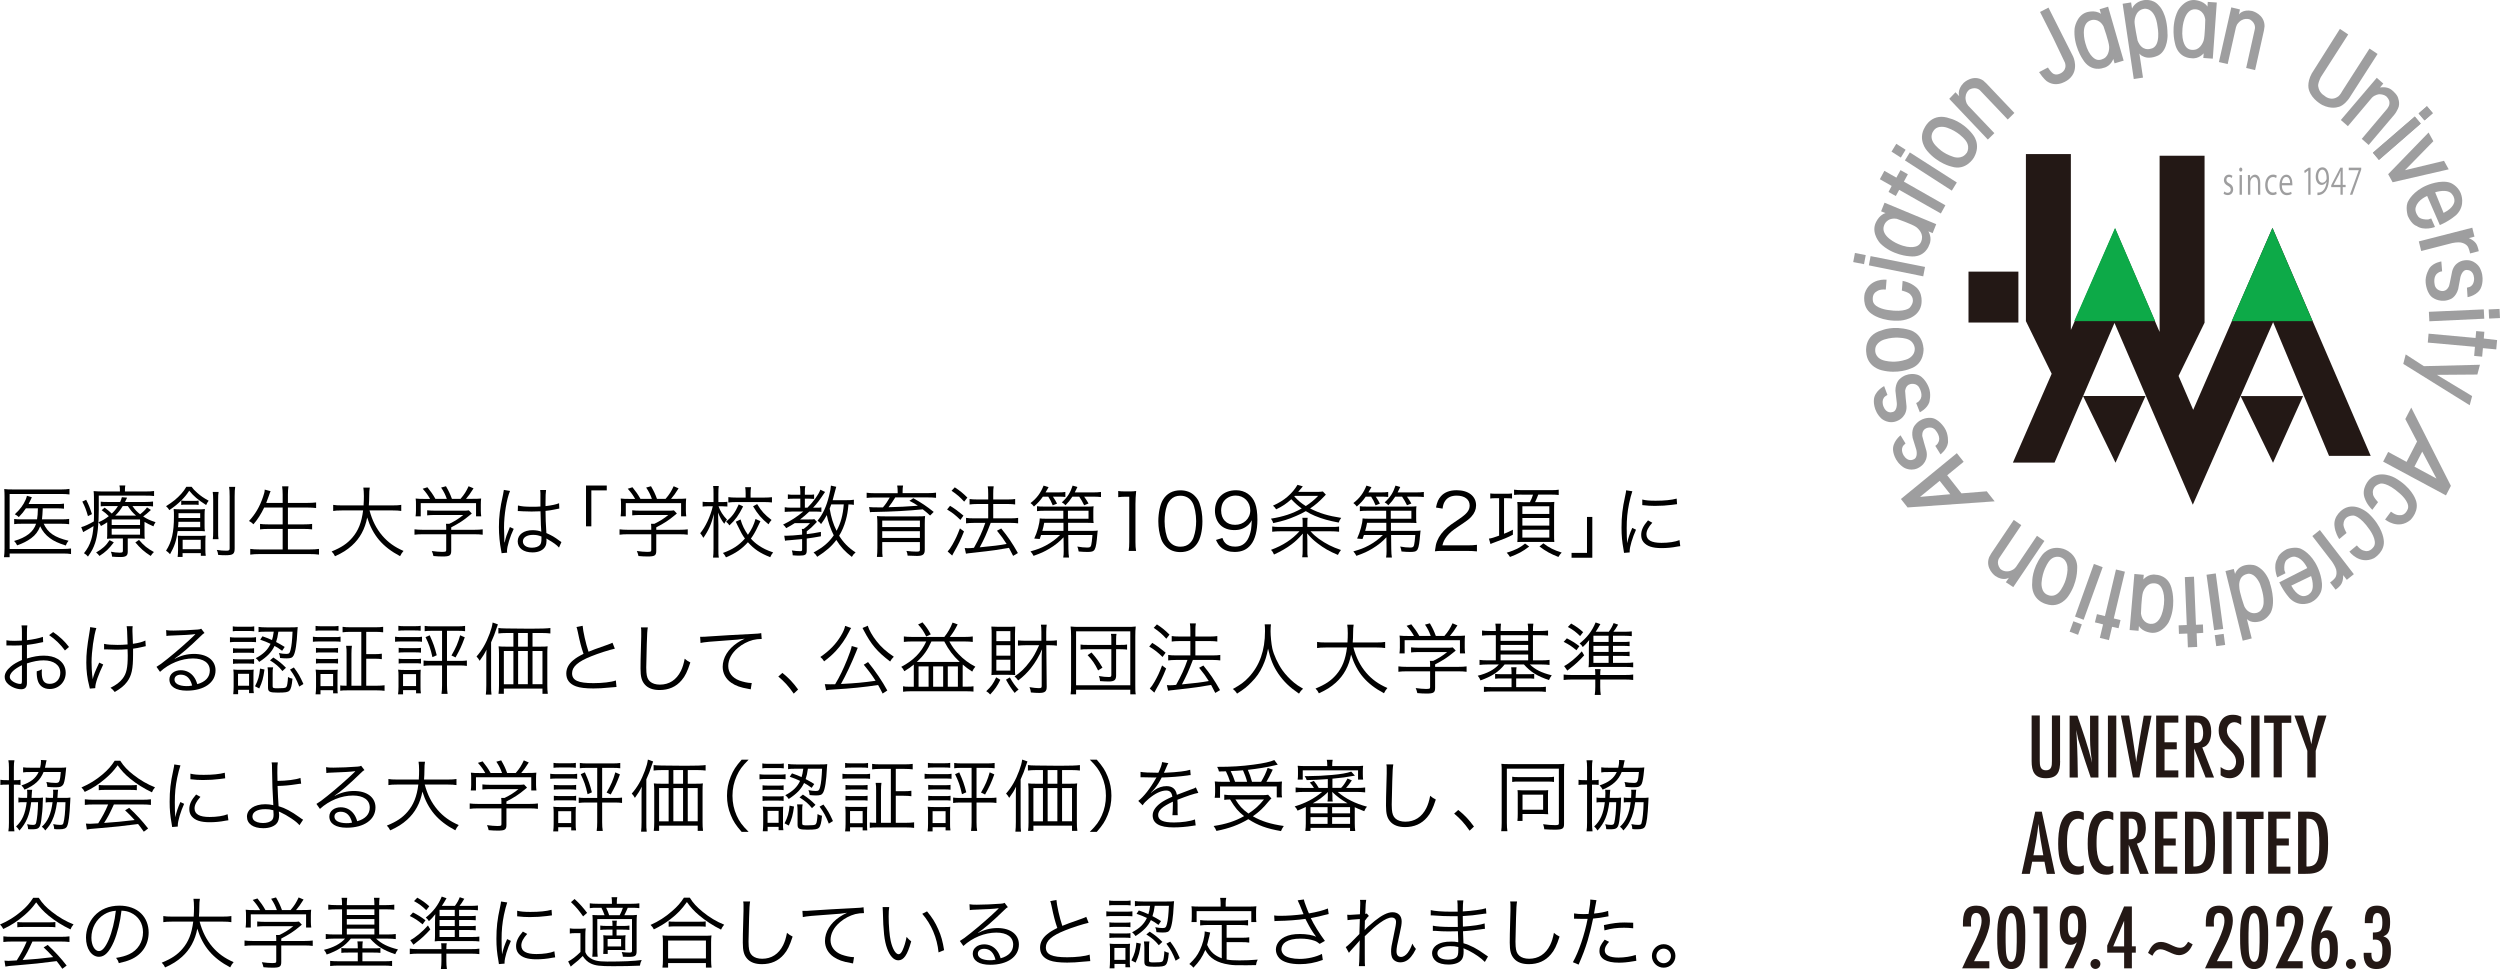 <?xml version="1.0" encoding="UTF-8"?><svg id="_イヤー_2" xmlns="http://www.w3.org/2000/svg" width="319.19" height="123.73" viewBox="0 0 319.19 123.73"><g id="_イヤー_1-2"><g><g><g><polygon points="290.14 29.09 280.02 52.33 278.15 48 281.47 41.2 281.47 19.88 275.73 19.88 275.73 40.07 275.73 42.38 270.05 29.19 264.4 42.13 264.4 39.86 264.4 19.67 258.66 19.67 258.66 41 261.95 47.72 257 59.06 262.32 59.06 265.96 50.57 270.1 59.08 273.93 50.56 265.97 50.56 269.97 41.23 279.97 64.44 290.22 41.13 297.36 58.2 302.68 58.2 290.14 29.09" fill="#231815"/><polygon points="290.21 59.09 294.05 50.57 286.07 50.57 290.21 59.09" fill="#231815"/><rect x="251.33" y="34.68" width="6.37" height="6.5" fill="#231815"/></g><path d="M284.97,22.74c-.07-.06-.21-.15-.38-.15-.22,0-.33,.17-.33,.37,0,.22,.11,.32,.36,.46,.32,.17,.5,.38,.5,.75,0,.45-.27,.74-.7,.74-.19,0-.38-.07-.52-.17l.08-.29c.11,.08,.27,.17,.44,.17,.26,0,.39-.18,.39-.4s-.11-.36-.37-.5c-.33-.17-.5-.4-.5-.71,0-.39,.25-.71,.64-.71,.19,0,.35,.07,.45,.15l-.09,.29Z" fill="#9e9e9f"/><path d="M286.09,21.91c-.12,0-.2-.12-.2-.26s.08-.26,.2-.26,.2,.12,.2,.26c0,.16-.08,.26-.2,.26m.15,2.95h-.3v-2.51h.3v2.51Z" fill="#9e9e9f"/><path d="M288.59,24.86h-.3v-1.48c0-.41-.12-.77-.46-.77-.26,0-.52,.28-.52,.71v1.54h-.3v-1.86c0-.26,0-.45-.01-.65h.27l.02,.41h0c.1-.24,.33-.46,.63-.46,.25,0,.66,.19,.66,1.04v1.53Z" fill="#9e9e9f"/><path d="M290.68,24.77c-.09,.06-.28,.14-.53,.14-.56,0-.94-.51-.94-1.28s.4-1.34,1.01-1.34c.22,0,.4,.08,.47,.13l-.08,.31c-.08-.06-.21-.13-.4-.13-.45,0-.69,.46-.69,1,0,.61,.28,.99,.68,.99,.19,0,.33-.07,.42-.12l.05,.29Z" fill="#9e9e9f"/><path d="M292.58,24.76c-.11,.07-.32,.16-.62,.16-.57,0-.92-.51-.92-1.27,0-.79,.35-1.35,.88-1.35,.61,0,.76,.71,.76,1.15,0,.09,0,.15,0,.21h-1.34c0,.69,.32,.96,.67,.96,.24,0,.39-.06,.52-.13l.06,.28Zm-.19-1.39c0-.34-.11-.78-.5-.78-.36,0-.52,.44-.55,.78h1.04Z" fill="#9e9e9f"/><polygon points="294.71 24.86 294.71 21.77 294.7 21.77 294.26 22.1 294.19 21.81 294.75 21.41 295 21.41 295 24.86 294.71 24.86" fill="#9e9e9f"/><path d="M297.03,23.23c-.15,.24-.36,.38-.62,.38-.46,0-.75-.46-.75-1.04,0-.63,.32-1.21,.86-1.21s.83,.56,.83,1.44c0,1.15-.46,1.94-1.15,2.08-.13,.03-.24,.04-.32,.03v-.32c.08,0,.16,0,.28-.02,.45-.08,.8-.55,.89-1.34h-.01Zm-1.06-.68c0,.46,.21,.78,.52,.78,.29,0,.56-.28,.56-.56,0-.66-.19-1.11-.55-1.11-.31,0-.53,.38-.53,.89" fill="#9e9e9f"/><path d="M299.11,24.86h-.29v-.97h-1.18v-.24l1.16-2.24h.31v2.19h.37v.29h-.37v.97Zm-1.16-1.26h.88v-1.22c0-.19,0-.37,.01-.55h-.01c-.08,.21-.15,.36-.22,.52l-.66,1.25h0Z" fill="#9e9e9f"/><polygon points="299.88 21.41 301.47 21.41 301.47 21.66 300.34 24.86 300.03 24.86 301.16 21.74 301.16 21.73 299.88 21.73 299.88 21.41" fill="#9e9e9f"/><path d="M260.46,1.53l1.08-.56,1.69,3.36,1.46,2.89s.83,1.74-.54,2.89c0,0-1.42,1.23-2.81,.27,0,0-.45-.32-1-1.17l1.13-.59s.38,.61,.67,.78c0,0,.37,.29,.99-.06,0,0,.83-.39,.51-1.35l-1.5-3.14-1.68-3.33Z" fill="#9e9e9f"/><path d="M269.17,.85l-1.1,.33,.17,.59c-.78-.58-1.9-.18-1.9-.18-1.25,.46-1.46,2.02-1.46,2.02-.22,2.16,1.03,3.95,1.03,3.95,1.05,1.76,2.65,1.11,2.65,1.11,.95-.2,1.26-1.15,1.26-1.15l.02,.08,.14,.49,1.16-.35-1.99-6.9Zm-.55,6.61s-.52,.33-.99,.13c0,0-.9-.27-1.39-2.11,0,0-.74-2.48,.74-2.9,0,0,.97-.35,1.59,.79,0,0,.69,1.96,.72,2.59,0,0,.07,1.11-.68,1.51Z" fill="#9e9e9f"/><path d="M276.74,4.42c-.01-2.78-1.11-3.72-1.11-3.72-.77-.92-1.93-.68-1.93-.68-1.17,.2-1.49,1.08-1.49,1.08l-.12-.79-1.08,.17,1.42,9.61,1.18-.18-.46-3.07c.22,.28,.42,.33,.42,.33,.93,.52,2.08-.14,2.08-.14,1.16-.7,1.1-2.62,1.1-2.62Zm-2.18,1.81s-1.08,.4-1.64-1.05c0,0-.41-1.99-.39-2.43,0,0,0-1.46,1.25-1.63,0,0,1.39-.24,1.69,2.29,0,0,.51,2.6-.9,2.82Z" fill="#9e9e9f"/><path d="M281.88,.23l-.04,.61C281.31,.03,280.12,0,280.12,0c-1.33-.02-2.06,1.37-2.06,1.37-.95,1.95-.39,4.07-.39,4.07,.38,2.03,2.1,1.99,2.1,1.99,.96,.15,1.58-.62,1.58-.62v.08l-.04,.51,1.21,.09,.51-7.17-1.15-.08Zm-.53,4.95s-.32,1.07-1.16,1.17c0,0-.6,.12-.97-.24,0,0-.75-.57-.57-2.47,0,0,.16-2.58,1.69-2.45,0,0,1.03,.01,1.22,1.31,0,0-.03,2.08-.21,2.68Z" fill="#9e9e9f"/><path d="M284.88,.94l1.11,.27-.14,.64s.47-.71,1.69-.45c0,0,1.59,.39,1.59,1.95l-.08,.55-1.13,5.05-1.14-.27,1.1-4.93s.23-.75-.61-1.26c0,0-.92-.42-1.66,.65l-.13,.33-1.06,4.71-1.12-.26,1.58-6.98Z" fill="#9e9e9f"/><path d="M295.17,9.35c-.72,1.31-.36,2.17-.36,2.17,.36,1.2,1.68,1.88,1.68,1.88,1.17,.58,1.99,.27,1.99,.27,.77-.1,1.45-1.12,1.45-1.12l3.63-5.66-1.03-.69-3.46,5.4c-.27,.5-.49,.68-.49,.68-.97,.75-1.8-.05-1.8-.05-.71-.43-.77-1.08-.77-1.08-.18-.39,.31-1.31,.31-1.31l3.49-5.44-1.06-.71-3.57,5.65Z" fill="#9e9e9f"/><path d="M303.45,9.93l.84,.74-.42,.5s.8-.16,1.38,.23c0,0,.62,.43,.87,.95,0,0,.39,.83,.05,1.51,0,0-.27,.57-.47,.78l-3.28,3.87-.88-.78,3.04-3.6s.49-.49,.49-.9c0,0,.11-.39-.35-.88,0,0-.27-.31-.95-.32,0,0-.51,.04-.91,.42l-3.09,3.66-.9-.79,4.6-5.4Z" fill="#9e9e9f"/><polygon points="310.07 16.92 310.68 18.03 307.06 21.73 312.04 20.53 312.64 21.62 305.48 23.27 304.91 22.24 310.07 16.92" fill="#9e9e9f"/><path d="M308.83,30.84l.3,1.21,3.97-1.02c.67-.14,1.09-.07,1.09-.07,.84,.17,.97,.69,.97,.69,.11,.21,.21,.71,.21,.71l1.11-.29c-.08-.44-.24-.8-.24-.8-.27-.58-1.03-.87-1.03-.87l.72-.19-.28-1.14-6.82,1.75Z" fill="#9e9e9f"/><path d="M315.05,37.94s1.39-.23,1.75-1.3c0,0,.5-1.2-.22-2.5,0,0-.63-1.1-1.95-.9,0,0-1.37,.11-1.6,1.66,0,0-.31,1.57-.35,1.62,0,0-.24,.68-.88,.64,0,0-.87-.04-.96-.88,0,0-.23-1.05,.44-1.44,0,0,.14-.15,.52-.2l-.1-1.26s-.99,.14-1.5,.83c0,0-.6,.91-.5,1.88,0,0,.1,1.51,1.02,1.99,0,0,.97,.65,2.15,.11,0,0,.67-.22,.98-1.27l.29-1.55s.24-1.04,.92-.89c0,0,.74,0,.82,1.02,0,0,.08,.89-.58,1.14l-.33,.09,.08,1.22Z" fill="#9e9e9f"/><path d="M296.19,67.67l-.96,.77,2.53,3.29c.39,.57,.51,.98,.51,.98,.19,.85-.23,1.18-.23,1.18-.14,.19-.55,.48-.55,.48l.71,.92c.36-.25,.61-.55,.61-.55,.41-.49,.36-1.31,.36-1.31l.46,.6,.9-.72-4.34-5.64Z" fill="#9e9e9f"/><polygon points="284.1 82.34 282.96 82.5 282.77 81.09 283.91 80.93 284.1 82.34" fill="#9e9e9f"/><polygon points="283.85 80.3 282.69 80.46 281.72 73.38 282.9 73.21 283.85 80.3" fill="#9e9e9f"/><polygon points="265.32 81.05 264.24 80.65 264.72 79.32 265.8 79.72 265.32 81.05" fill="#9e9e9f"/><polygon points="266.03 79.13 264.93 78.72 267.34 72 268.46 72.42 266.03 79.13" fill="#9e9e9f"/><polygon points="236.61 33.46 236.83 32.3 238.21 32.57 237.99 33.73 236.61 33.46" fill="#9e9e9f"/><polygon points="238.61 33.88 238.83 32.7 245.78 34.08 245.55 35.28 238.61 33.88" fill="#9e9e9f"/><polygon points="241.5 19.36 242.11 18.36 243.3 19.12 242.69 20.12 241.5 19.36" fill="#9e9e9f"/><polygon points="243.21 20.48 243.84 19.46 249.84 23.3 249.2 24.34 243.21 20.48" fill="#9e9e9f"/><path d="M277.32,75.4c-.35-2.03-2.07-2.02-2.07-2.02-.96-.17-1.59,.6-1.59,.6v-.08l.05-.51-1.2-.11-.61,7.16,1.14,.1,.05-.61c.51,.83,1.71,.87,1.71,.87,1.33,.04,2.08-1.34,2.08-1.34,.98-1.94,.45-4.06,.45-4.06Zm-1.05,1.82s-.2,2.58-1.72,2.43c0,0-1.03-.03-1.2-1.33,0,0,.06-2.08,.25-2.68,0,0,.33-1.06,1.17-1.15,0,0,.6-.11,.97,.25,0,0,.74,.58,.54,2.48Z" fill="#9e9e9f"/><path d="M246.75,29.77l.46-1.15-6.6-2.74-.44,1.1,.57,.23c-.94,.26-1.33,1.42-1.33,1.42-.43,1.3,.65,2.44,.65,2.44,1.54,1.54,3.72,1.65,3.72,1.65,2.03,.26,2.53-1.44,2.53-1.44,.44-.89-.1-1.74-.1-1.74l.08,.03,.47,.2Zm-1.36,.71s-.07,.62-.53,.88c0,0-.77,.55-2.51-.21,0,0-2.39-.97-1.78-2.42,0,0,.33-1,1.61-.79,0,0,1.95,.68,2.46,1.04,0,0,.91,.64,.74,1.5Z" fill="#9e9e9f"/><path d="M257.06,74.97l-.96-.63,.39-.58s-.69,.49-1.74-.22c0,0-1.34-.96-.78-2.41l.27-.48,2.87-4.27,.96,.67-2.8,4.17s-.48,.61,.11,1.4c0,0,.7,.74,1.77,.02l.24-.25,2.68-3.98,.95,.66-3.98,5.9Z" fill="#9e9e9f"/><path d="M248.87,12.62l.8-.84,.48,.51s-.33-.8,.56-1.71c0,0,1.2-1.16,2.5-.3l.41,.38,3.57,3.76-.85,.84-3.49-3.67s-.49-.61-1.38-.17c0,0-.86,.56-.37,1.78l.2,.3,3.33,3.5-.83,.82-4.93-5.2Z" fill="#9e9e9f"/><rect x="317.77" y="39.46" width="1.39" height="1.17" transform="translate(-1.51 14.78) rotate(-2.65)" fill="#9e9e9f"/><polygon points="317.12 39.5 317.18 40.69 310.17 41.02 310.11 39.81 317.12 39.5" fill="#9e9e9f"/><polygon points="317.19 42.36 317.12 43.22 318.82 43.42 318.71 44.61 317.01 44.45 316.91 45.54 315.89 45.44 315.99 44.28 309.97 43.74 310.07 42.6 316.07 43.15 316.15 42.27 317.19 42.36" fill="#9e9e9f"/><polygon points="316.63 46.57 316.3 47.82 311.14 47.86 315.63 50.57 315.32 51.74 306.84 46.46 307.15 45.25 309.47 46.75 316.63 46.57" fill="#9e9e9f"/><path d="M307.85,52.05l-.75,1.45,1.5,2.87-1.34,2.6-2.35-1.27-.64,1.24,8.02,4.31,.63-1.22-5.06-9.99Zm.41,7.54l1-1.93,1.82,3.44-2.82-1.52Z" fill="#9e9e9f"/><path d="M300.91,69.64l-.95,.79s1.29,1.74,3.14,.84c0,0,1.52-.87,1.23-2.43,0,0-.15-1.62-1.92-3.28,0,0-1.61-1.52-3.18-.59,0,0-1.43,.84-1.15,2.33,0,0,.05,.68,.58,1.53l.94-.78s-.5-.86-.38-1.22c0,0,0-.98,1.25-1.01,0,0,.84,.01,2.08,1.82,0,0,.98,1.33,.56,2.1,0,0-.48,.83-1.21,.58,0,0-.44,0-.99-.69" fill="#9e9e9f"/><polygon points="309.86 13.56 310.61 14.45 309.55 15.37 308.8 14.48 309.86 13.56" fill="#9e9e9f"/><polygon points="308.31 14.88 309.07 15.78 303.73 20.42 302.96 19.5 308.31 14.88" fill="#9e9e9f"/><polygon points="309.86 13.56 310.61 14.45 309.55 15.37 308.8 14.48 309.86 13.56" fill="#9e9e9f"/><polygon points="308.31 14.88 309.07 15.78 303.73 20.42 302.96 19.5 308.31 14.88" fill="#9e9e9f"/><path d="M305.26,65.33l-.74,1s1.66,1.38,3.24,.05c0,0,1.27-1.21,.63-2.66,0,0-.53-1.54-2.63-2.72,0,0-1.92-1.09-3.22,.19,0,0-1.19,1.17-.57,2.55,0,0,.2,.65,.92,1.35l.73-.98s-.69-.71-.65-1.09c0,0-.23-.95,.98-1.28,0,0,.82-.19,2.45,1.27,0,0,1.27,1.05,1.04,1.91,0,0-.28,.92-1.03,.85,0,0-.43,.1-1.12-.43" fill="#9e9e9f"/><path d="M289.82,74.4c-.71-2.04-2.08-2.26-2.08-2.26-1.99-.29-2.38,1.14-2.38,1.14l-.16-.64-1.06,.27,2.2,8.89,1.15-.29-.62-2.49c.52,.61,1.52,.35,1.52,.35,1-.15,1.54-1.18,1.54-1.18,.7-1.45-.13-3.78-.13-3.78Zm-1.71,3.85s-.98,.32-1.56-.83c0,0-.66-1.82-.65-2.54,0,0-.18-1.31,.98-1.59,0,0,.86-.37,1.62,1.16,0,0,.56,1.34,.51,2.39,0,0,.07,1.13-.9,1.42Z" fill="#9e9e9f"/><polygon points="280.46 80.86 280.53 82.6 279.34 82.65 279.27 80.89 278.2 80.93 278.16 79.84 279.2 79.8 278.95 73.68 280.12 73.63 280.37 79.77 281.26 79.73 281.3 80.8 280.46 80.86" fill="#9e9e9f"/><polygon points="269.66 80.03 269.26 81.73 268.1 81.44 268.51 79.72 267.47 79.46 267.73 78.41 268.75 78.66 270.16 72.71 271.3 72.99 269.88 78.96 270.74 79.17 270.49 80.21 269.66 80.03" fill="#9e9e9f"/><path d="M253.64,62.73l-3.21,.26-1.82-2.31,2.1-1.72-.87-1.1-7.14,5.85,.85,1.08,11.12-.78-1.02-1.29Zm-8.5,.71l2.51-2.05,1.35,1.71-3.86,.34Z" fill="#9e9e9f"/><path d="M242.66,55.57s-1.13,.88-.95,2.01c0,0,.11,1.31,1.37,2.12,0,0,1.07,.67,2.15-.15,0,0,1.17-.76,.65-2.25,0,0-.46-1.55-.45-1.61,0,0-.11-.72,.48-1,0,0,.79-.39,1.27,.32,0,0,.7,.82,.28,1.5,0,0-.06,.2-.37,.42l.67,1.08s.82-.61,.95-1.47c0,0,.11-1.1-.44-1.91,0,0-.79-1.29-1.83-1.28,0,0-1.17-.11-1.96,.95,0,0-.49,.52-.28,1.61l.47,1.52s.27,1.04-.4,1.24c0,0-.66,.36-1.21-.51,0,0-.49-.75-.02-1.3l.25-.24-.64-1.05Z" fill="#9e9e9f"/><path d="M240.55,49.3s-1.27,.65-1.3,1.79c0,0-.13,1.31,.95,2.34,0,0,.93,.86,2.14,.26,0,0,1.29-.53,1.05-2.09,0,0-.17-1.61-.15-1.67,0,0,.03-.73,.66-.89,0,0,.85-.23,1.19,.55,0,0,.53,.94,0,1.52,0,0-.09,.19-.44,.35l.47,1.18s.91-.44,1.2-1.26c0,0,.31-1.06-.08-1.96,0,0-.54-1.42-1.57-1.61,0,0-1.13-.33-2.1,.56,0,0-.57,.42-.57,1.52l.18,1.59s.08,1.07-.62,1.14c0,0-.72,.23-1.09-.73,0,0-.34-.83,.22-1.28l.29-.19-.43-1.15Z" fill="#9e9e9f"/><path d="M240.77,36.97l.1-1.26s-2.14-.26-2.79,1.75c0,0-.44,1.73,.88,2.61,0,0,1.27,1.02,3.69,.86,0,0,2.22-.13,2.64-1.95,0,0,.39-1.65-.87-2.48,0,0-.52-.44-1.5-.64l-.1,1.24s.96,.22,1.14,.57c0,0,.7,.68-.15,1.63,0,0-.6,.62-2.76,.28,0,0-1.64-.19-1.9-1.05,0,0-.25-.94,.43-1.3,0,0,.31-.33,1.19-.26" fill="#9e9e9f"/><polygon points="241.52 23.74 240.01 22.88 240.59 21.81 242.12 22.68 242.65 21.72 243.59 22.25 243.08 23.19 248.38 26.21 247.8 27.26 242.48 24.24 242.05 25.03 241.12 24.51 241.52 23.74" fill="#9e9e9f"/><path d="M314.19,24.69c-.42-1.02-1.34-1.35-1.34-1.35-1.23-.45-2.99,.32-2.99,.32-1.77,.74-2.36,1.97-2.36,1.97-.46,.72-.08,1.95-.08,1.95,.52,1.14,1.12,1.27,1.12,1.27,.96,.67,2.35,.13,2.35,.13l-.48-1.09-.38,.13c-1.06,.05-1.3-.4-1.3-.4-.54-.74-.27-1.23-.27-1.23,.27-.91,1.43-1.37,1.43-1.37l1.62,3.72c1.35-.59,2.12-1.32,2.12-1.32,1.23-1.23,.55-2.73,.55-2.73Zm-2.2,2.5l-1.08-2.64s1.68-.56,2.21,.32c0,0,.28,.3,.25,.83,0,0-.02,.82-1.38,1.48Z" fill="#9e9e9f"/><path d="M295.91,72.44c-.8-1.78-2.04-2.32-2.04-2.32-.73-.43-1.91,0-1.91,0-1.09,.58-1.19,1.2-1.19,1.2-.61,1-.02,2.4-.02,2.4l1.05-.53-.14-.39c-.1-1.08,.33-1.34,.33-1.34,.7-.59,1.19-.33,1.19-.33,.9,.23,1.4,1.4,1.4,1.4l-3.57,1.82c.64,1.35,1.39,2.1,1.39,2.1,1.26,1.19,2.7,.44,2.7,.44,.98-.48,1.26-1.42,1.26-1.42,.39-1.28-.45-3.03-.45-3.03Zm-1.05,3.38s-.28,.3-.8,.29c0,0-.8,.02-1.52-1.34l2.53-1.22s.62,1.68-.22,2.27Z" fill="#9e9e9f"/><path d="M265.21,72.59c.1-1.98-1.78-2.52-1.78-2.52-1.88-.54-2.77,.89-2.77,.89-1.25,1.72-1.19,3.3-1.19,3.3-.25,2.43,1.79,2.87,1.79,2.87,1.8,.6,2.81-1.01,2.81-1.01,1.22-1.76,1.13-3.54,1.13-3.54Zm-1.23,.09c-.08,1.45-.68,2.33-.68,2.33-.76,1.48-1.8,.97-1.8,.97-.99-.33-.84-1.62-.84-1.62,.11-1.46,.78-2.44,.78-2.44,.66-1.17,1.66-.77,1.66-.77,1,.39,.86,1.54,.86,1.54Z" fill="#9e9e9f"/><path d="M245.58,44.44c-.18-2.01-1.83-2.33-1.83-2.33-2.05-.57-3.48,.06-3.48,.06-2.33,.64-2,2.77-2,2.77,.1,1.95,1.96,2.33,1.96,2.33,2.07,.53,3.68-.2,3.68-.2,1.86-.62,1.68-2.63,1.68-2.63Zm-2.21,1.47c-1.37,.45-2.4,.2-2.4,.2-1.64-.2-1.55-1.37-1.55-1.37-.05-1.07,1.19-1.4,1.19-1.4,1.38-.43,2.54-.14,2.54-.14,1.32,.21,1.32,1.32,1.32,1.32,0,1.1-1.11,1.39-1.11,1.39Z" fill="#9e9e9f"/><path d="M251.86,17.14c-1.34-1.68-2.88-2.01-2.88-2.01-2.27-.85-3.2,1.08-3.2,1.08-1.02,1.65,.27,3.05,.27,3.05,1.38,1.65,3.11,2.01,3.11,2.01,1.87,.6,2.86-1.15,2.86-1.15,.99-1.74-.17-2.98-.17-2.98Zm-.78,2.4c-.63,.9-1.7,.48-1.7,.48-1.37-.44-2.06-1.25-2.06-1.25-1.23-1.13-.48-2.03-.48-2.03,.56-.9,1.77-.43,1.77-.43,1.37,.47,2.15,1.39,2.15,1.39,.95,.96,.33,1.85,.33,1.85Z" fill="#9e9e9f"/><polygon points="270.04 29.1 264.83 41 275.16 41 270.04 29.1" fill="#0daa48"/><polygon points="290.14 29.1 284.94 41 295.26 41 290.14 29.1" fill="#0daa48"/></g><g><path d="M263.03,97.16c0,1.36-.3,2.2-1.84,2.2-1.45,0-1.8-.9-1.8-2.17v-5.84h1.04v5.8c0,.58,.05,1.2,.79,1.2s.76-.6,.76-1.2v-5.8h1.04v5.8Z" fill="#231815"/><path d="M266.93,99.26c-.44-1.3-.89-2.61-1.3-3.92-.11-.32-.21-.64-.3-.97-.09-.39-.15-.79-.26-1.18,.06,.39,.07,.79,.09,1.2,.09,1.62,.11,3.26,.13,4.88h-1.05v-7.9h.99c.68,1.99,1.39,3.96,1.87,6.01-.13-.99-.25-2-.25-3.01v-3h1.07v7.9h-.99Z" fill="#231815"/><path d="M269.13,99.26v-7.9h1.07v7.9h-1.07Z" fill="#231815"/><path d="M273.16,99.26h-.84l-1.53-7.9h1.05c.25,1.53,.5,3.06,.72,4.6,.07,.45,.14,.9,.19,1.35,.02-.43,.11-.85,.18-1.28,.09-.58,.17-1.17,.27-1.75l.51-2.91h.99l-1.55,7.9Z" fill="#231815"/><path d="M275.29,99.26v-7.9h2.83v.9h-1.76v2.51h1.56v.9h-1.56v2.69h1.76v.9h-2.83Z" fill="#231815"/><path d="M281.6,99.26l-1.45-3.68v3.68h-1.07v-7.9h1.41c.43,0,.79,.02,1.15,.3,.53,.4,.68,1.14,.68,1.77,0,.77-.21,1.79-1.14,2l1.5,3.84h-1.09Zm-1.45-4.39c.27,0,.56-.01,.77-.19,.3-.25,.37-.7,.37-1.07,0-.32-.05-.76-.21-1.04-.18-.3-.44-.33-.75-.33h-.18v2.63Z" fill="#231815"/><path d="M286.14,92.57c-.26-.2-.53-.36-.86-.36-.6,0-.96,.49-.96,1.05,0,1.46,2.2,1.82,2.2,4,0,1.1-.65,2.1-1.84,2.1-.44,0-.81-.11-1.16-.38v-1.05c.32,.24,.63,.41,1.03,.41,.63,0,.94-.5,.94-1.08,0-1.63-2.22-1.88-2.22-3.99,0-1.13,.58-2.01,1.79-2.01,.44,0,.7,.06,1.09,.26v1.04Z" fill="#231815"/><path d="M287.42,99.26v-7.9h1.07v7.9h-1.07Z" fill="#231815"/><path d="M291.33,92.29v6.96h-1.04v-6.96h-1.21v-.94h3.46v.94h-1.21Z" fill="#231815"/><path d="M295.66,95.86v3.4h-1.07v-3.4l-1.65-4.5h1.13l.64,2.12c.15,.51,.27,.9,.39,1.54,.06-.36,.21-1.16,.31-1.56l.52-2.1h1.1l-1.37,4.5Z" fill="#231815"/></g><g><path d="M261.33,111.57l-.3-1.55h-1.57l-.3,1.55h-1.04l1.73-7.94h.84l1.69,7.94h-1.06Zm-.45-2.37c-.24-1.33-.48-2.68-.62-4.02-.13,1.36-.39,2.69-.64,4.02h1.26Z" fill="#231815"/><path d="M266.05,111.45c-.32,.19-.5,.23-.87,.23-2.12,0-2.4-2.31-2.4-3.94s.2-4.21,2.38-4.21c.37,0,.57,.06,.89,.24v.96c-.21-.12-.44-.2-.69-.2-1.44,0-1.45,2.14-1.45,3.15s.08,2.95,1.51,2.95c.24,0,.42-.05,.63-.15v.98Z" fill="#231815"/><path d="M269.82,111.45c-.32,.19-.5,.23-.87,.23-2.12,0-2.4-2.31-2.4-3.94s.2-4.21,2.38-4.21c.37,0,.57,.06,.89,.24v.96c-.21-.12-.44-.2-.69-.2-1.44,0-1.45,2.14-1.45,3.15s.08,2.95,1.51,2.95c.24,0,.42-.05,.63-.15v.98Z" fill="#231815"/><path d="M273.24,111.57l-1.45-3.7v3.7h-1.07v-7.94h1.42c.43,0,.8,.02,1.15,.3,.54,.4,.68,1.14,.68,1.77,0,.77-.21,1.8-1.14,2.01l1.51,3.86h-1.09Zm-1.45-4.41c.27,0,.56-.01,.77-.19,.3-.25,.37-.7,.37-1.07,0-.32-.05-.76-.21-1.05-.18-.3-.44-.33-.75-.33h-.18v2.64Z" fill="#231815"/><path d="M275.15,111.57v-7.94h2.84v.9h-1.77v2.52h1.57v.9h-1.57v2.7h1.77v.9h-2.84Z" fill="#231815"/><path d="M280.29,103.63c.77,0,1.3,.11,1.8,.73,.69,.84,.71,2.31,.71,3.36s-.04,2.45-.76,3.22c-.56,.59-1.44,.63-2.2,.63h-.87v-7.94h1.32Zm-.2,7.01c1.01,0,1.36-.46,1.51-1.42,.07-.49,.08-.99,.08-1.48s-.01-1.04-.07-1.55c-.12-.92-.36-1.67-1.44-1.67h-.13v6.1h.05Z" fill="#231815"/><path d="M283.86,111.57v-7.94h1.07v7.94h-1.07Z" fill="#231815"/><path d="M287.79,104.57v7h-1.05v-7h-1.21v-.94h3.47v.94h-1.21Z" fill="#231815"/><path d="M289.59,111.57v-7.94h2.84v.9h-1.77v2.52h1.57v.9h-1.57v2.7h1.77v.9h-2.84Z" fill="#231815"/><path d="M294.73,103.63c.77,0,1.3,.11,1.8,.73,.69,.84,.71,2.31,.71,3.36s-.04,2.45-.76,3.22c-.56,.59-1.44,.63-2.2,.63h-.87v-7.94h1.32Zm-.2,7.01c1.01,0,1.36-.46,1.51-1.42,.07-.49,.08-.99,.08-1.48s-.01-1.04-.07-1.55c-.12-.92-.36-1.67-1.44-1.67h-.13v6.1h.05Z" fill="#231815"/></g><g><path d="M250.62,117.99c0-1.29,.18-2.36,1.73-2.36,1.24,0,1.72,.78,1.72,1.93s-.75,2.74-1.3,3.77c-.25,.46-.51,.91-.73,1.39h1.95v.91h-3.47c.34-.79,.73-1.55,1.11-2.33,.43-.88,.89-1.77,1.18-2.7,.11-.34,.19-.7,.19-1.07,0-.44-.15-.97-.69-.97-.81,0-.66,1.23-.65,1.74h-1.04v-.31Z" fill="#231815"/><path d="M258.2,122.76c-.26,.6-.73,.97-1.41,.97-1.76,0-1.79-2.53-1.79-3.78,0-1.31-.13-4.31,1.79-4.31,1.75,0,1.79,2.45,1.79,3.7,0,1.02,.02,2.5-.38,3.42Zm-.73-4.22c-.01-.46-.01-1.95-.69-1.95s-.68,1.5-.69,1.95c-.02,.39-.02,.77-.02,1.16s0,.82,.02,1.22c.01,.46,.02,1.88,.69,1.88s.68-1.43,.69-1.88c.02-.4,.02-.82,.02-1.22s0-.77-.02-1.16Z" fill="#231815"/><path d="M260.4,123.63v-6.99h-.78v-.91h1.8v7.9h-1.02Z" fill="#231815"/><path d="M263.6,123.63c.52-1.1,1.1-2.18,1.56-3.32-.26,.21-.46,.32-.81,.32-.44,0-.81-.21-1.04-.58-.31-.49-.33-1.21-.33-1.76,0-1.22,.12-2.65,1.69-2.65s1.69,1.48,1.69,2.7c0,1.62-.44,2.81-1.13,4.24-.17,.36-.33,.71-.51,1.05h-1.14Zm1.07-7.02c-.69,0-.66,1.15-.66,1.62s.01,1.46,.66,1.46c.69,0,.66-1.09,.66-1.56s0-1.52-.66-1.52Z" fill="#231815"/><path d="M267.53,123.71c-.34,0-.63-.3-.63-.64s.28-.63,.63-.63,.64,.28,.64,.63-.28,.64-.64,.64Z" fill="#231815"/><path d="M272.19,121.63v2h-.99v-2h-2.16v-.9l2.16-5h.99v5.09h.5v.81h-.5Zm-.99-4.07l-1.39,3.27h1.39v-3.27Z" fill="#231815"/><path d="M279.95,120.58c-.12,.25-.25,.51-.43,.72-.32,.39-.81,.65-1.31,.65-.81,0-1.65-.75-2.38-.75-.52,0-.81,.41-1.02,.83l-.56-.37c.34-.73,.73-1.4,1.65-1.4s1.67,.75,2.44,.75c.53,0,.78-.36,1.03-.77l.58,.33Z" fill="#231815"/><path d="M281.63,117.99c0-1.29,.18-2.36,1.73-2.36,1.24,0,1.72,.78,1.72,1.93s-.75,2.74-1.3,3.77c-.25,.46-.51,.91-.73,1.39h1.95v.91h-3.47c.34-.79,.73-1.55,1.11-2.33,.43-.88,.89-1.77,1.18-2.7,.11-.34,.19-.7,.19-1.07,0-.44-.15-.97-.69-.97-.81,0-.66,1.23-.65,1.74h-1.04v-.31Z" fill="#231815"/><path d="M289.21,122.76c-.26,.6-.73,.97-1.41,.97-1.76,0-1.79-2.53-1.79-3.78,0-1.31-.13-4.31,1.79-4.31,1.75,0,1.79,2.45,1.79,3.7,0,1.02,.02,2.5-.38,3.42Zm-.73-4.22c-.01-.46-.01-1.95-.69-1.95s-.68,1.5-.69,1.95c-.02,.39-.02,.77-.02,1.16s0,.82,.02,1.22c.01,.46,.02,1.88,.69,1.88s.68-1.43,.69-1.88c.02-.4,.02-.82,.02-1.22s0-.77-.02-1.16Z" fill="#231815"/><path d="M290.63,117.99c0-1.29,.18-2.36,1.73-2.36,1.24,0,1.72,.78,1.72,1.93s-.75,2.74-1.3,3.77c-.25,.46-.51,.91-.73,1.39h1.95v.91h-3.47c.34-.79,.73-1.55,1.11-2.33,.43-.88,.89-1.77,1.18-2.7,.11-.34,.19-.7,.19-1.07,0-.44-.15-.97-.69-.97-.81,0-.66,1.23-.65,1.74h-1.04v-.31Z" fill="#231815"/><path d="M297.83,115.73c-.24,.52-.49,1.02-.73,1.53-.3,.62-.56,1.24-.81,1.87,.27-.22,.49-.36,.85-.36,.49,0,.88,.28,1.09,.71,.25,.5,.26,1.26,.26,1.81,0,1.21-.18,2.43-1.67,2.43-1.59,0-1.72-1.47-1.72-2.7,0-2.06,.7-3.51,1.6-5.29h1.13Zm-.5,4.37c-.11-.25-.25-.36-.52-.36s-.41,.11-.51,.36c-.12,.31-.15,.82-.15,1.15,0,.45,.01,1.55,.66,1.55s.66-1.08,.66-1.53c0-.32-.02-.88-.14-1.17Z" fill="#231815"/><path d="M300.15,123.71c-.34,0-.63-.3-.63-.64s.28-.63,.63-.63,.64,.28,.64,.63-.28,.64-.64,.64Z" fill="#231815"/><path d="M301.93,117.66c0-1.13,.25-2.03,1.56-2.03s1.67,.88,1.67,2.06c0,.46-.02,1.04-.28,1.43-.15,.23-.36,.33-.59,.43,.32,.11,.54,.23,.72,.52,.22,.39,.25,.9,.25,1.34,0,1.31-.38,2.31-1.87,2.31-1.17,0-1.61-.79-1.61-1.87,0-.07,0-.13,.01-.2h.99c0,.08-.01,.17-.01,.25,0,.41,.18,.89,.66,.89,.75,0,.75-.95,.75-1.48,0-.69-.11-1.35-.95-1.35-.09,0-.18,.01-.27,.02v-.92c1.07,0,1.21-.31,1.21-1.31,0-.43-.05-1.18-.63-1.18-.64,0-.6,.84-.6,1.29h-1.01v-.19Z" fill="#231815"/></g></g><g><path d="M9.07,70.74c-.3-.05-.55-.07-.98-.07H1.23v.47H.51c.04-.33,.07-.69,.07-1.09v-6.58c0-.41-.01-.7-.04-1.03,.3,.04,.57,.05,1.05,.05H7.89c.39,0,.65-.02,.98-.07v.71c-.3-.04-.58-.06-.97-.06H1.23v7.02h6.86c.41,0,.68-.02,.98-.06v.71Zm-3.49-3.87c.53,1.15,1.38,1.74,3.17,2.17-.15,.18-.26,.36-.35,.61-1.02-.33-1.51-.56-2.04-.95-.53-.39-.92-.86-1.23-1.5-.26,.66-.61,1.12-1.14,1.51-.53,.39-1.07,.66-1.8,.92-.11-.23-.22-.39-.39-.56,1.56-.45,2.46-1.15,2.81-2.2h-1.78c-.49,0-.75,.01-1.02,.05v-.66c.27,.04,.5,.05,1.03,.05h1.89c.07-.45,.09-.69,.11-1.41h-1.53c-.3,.45-.47,.65-.91,1.12-.16-.15-.28-.24-.51-.36,.7-.65,1.09-1.18,1.39-1.87,.07-.17,.11-.3,.16-.49l.63,.19q-.07,.15-.23,.48c-.04,.1-.1,.21-.19,.38h3.54c.5,0,.75,0,.98-.05v.65c-.29-.04-.59-.05-.97-.05h-1.74q-.04,.95-.1,1.41h2.49c.46,0,.71-.02,.98-.06v.68c-.27-.04-.56-.06-1-.06h-2.25Z"/><path d="M15.31,62.64c0-.29,0-.46-.06-.66h.75c-.04,.2-.05,.36-.05,.66v.11h2.61c.52,0,.81-.02,1.11-.06v.64c-.31-.04-.55-.05-1.07-.05h-5.99v1.78c0,1.94-.16,3.36-.47,4.27-.22,.65-.41,1.02-.91,1.73-.18-.21-.27-.28-.51-.43,.43-.53,.73-1.07,.92-1.71,.15-.48,.22-.88,.3-1.75-.38,.24-.66,.4-1.1,.64-.09,.05-.13,.07-.22,.13l-.25-.64c.36-.08,1.04-.39,1.61-.73,.02-.38,.02-.61,.02-1.1,0-2.13,0-2.37-.05-2.77,.36,.03,.71,.05,1.14,.05h2.22v-.11Zm-4.31,1.17c.32,.62,.47,.99,.74,1.83l-.51,.26c-.23-.81-.39-1.22-.72-1.86l.49-.23Zm3.53,5.44c-.62,.82-1.04,1.22-1.83,1.73-.16-.21-.26-.31-.43-.44,.84-.49,1.26-.87,1.72-1.58l.54,.29Zm-.84-2.57c-.24,.17-.4,.26-.8,.48-.09-.2-.16-.3-.32-.48,.55-.24,.88-.43,1.32-.78-.29-.29-.54-.51-.91-.76l.38-.33c.41,.31,.65,.51,.91,.76,.35-.33,.53-.55,.79-.96h-1.34c-.39,0-.65,.01-.86,.04v-.6c.24,.03,.45,.04,.88,.04h1.6c.11-.24,.14-.33,.22-.61l.67,.06c-.13,.28-.17,.36-.27,.55h2.59c.42,0,.71-.02,.99-.06v.63c-.27-.04-.52-.05-.97-.05h-1.66c.36,.51,.53,.69,.98,1.05,.44-.35,.67-.58,.88-.88l.5,.33c-.46,.42-.67,.6-.99,.83,.51,.33,.85,.49,1.58,.73-.16,.24-.21,.34-.27,.53-.51-.22-.76-.35-1.14-.57v1.23c0,.53,0,.66,.03,.93-.25-.03-.51-.04-.88-.04h-1.29v1.69c0,.51-.23,.68-.94,.68-.35,0-.7-.02-1.06-.05-.02-.24-.05-.38-.15-.63,.39,.08,.73,.12,1.11,.12,.36,0,.42-.04,.42-.25v-1.56h-1.05c-.44,0-.71,.01-.98,.04,.03-.29,.03-.4,.03-.91v-1.2Zm.57,.35h3.62v-.71h-3.62v.71Zm0,1.23h3.62v-.75h-3.62v.75Zm3.11-2.43c-.46-.4-.64-.62-1.05-1.22h-.65c-.3,.5-.56,.83-.96,1.22h2.66Zm.38,3.1c.62,.73,1.06,1.09,1.9,1.55-.14,.13-.28,.3-.41,.5-.85-.55-1.29-.94-1.96-1.73l.47-.32Z"/><path d="M24.46,62.15c.18,.26,.35,.44,.73,.78,.45,.4,.79,.63,1.45,1-.15,.2-.22,.32-.32,.55-1.09-.7-1.56-1.1-2.16-1.83-.36,.55-.58,.81-1.02,1.25-.47,.46-.8,.73-1.52,1.23-.14-.23-.21-.31-.42-.5,.89-.57,1.4-.98,1.94-1.58,.28-.31,.45-.55,.65-.9h.67Zm-1.77,5.65c-.2,1.33-.4,1.92-.98,2.96-.19-.21-.31-.32-.51-.45,.73-1.13,1.01-2.35,1.01-4.38,0-.43,0-.67-.04-.94,.34,.03,.53,.04,.97,.04h2.24c.33,0,.48,0,.78-.04-.03,.23-.04,.43-.04,.76v1.33c0,.34,0,.53,.04,.75-.24-.02-.4-.03-.72-.03h-2.75Zm.62,2.82v.49h-.63c.03-.24,.05-.52,.05-.83v-1.1c0-.39-.01-.55-.03-.79,.21,.02,.36,.03,.75,.03h2.1c.28,0,.46-.01,.71-.04-.03,.24-.04,.4-.04,.75v1.01c0,.33,.01,.58,.05,.82h-.63v-.34h-2.33Zm-.53-4c0,.28-.02,.39-.05,.69h2.83v-.69h-2.78Zm2.78-.48v-.62h-2.77v.62h2.77Zm-2.42-2.23c.16,.03,.33,.04,.6,.04h1.03c.28,0,.42,0,.59-.04v.56c-.16-.03-.3-.04-.55-.04h-1.09c-.28,0-.41,0-.58,.04v-.56Zm.18,6.21h2.31v-1.2h-2.31v1.2Zm4.59-7.31c-.05,.25-.06,.53-.06,1.09v3.82c0,.67,0,.85,.05,1.12h-.73c.04-.28,.05-.48,.05-1.12v-3.82c0-.53-.02-.82-.06-1.09h.75Zm2.12-.65c-.05,.29-.07,.63-.07,1.21v6.64c0,.73-.2,.88-1.18,.88-.23,0-.47,0-.92-.04-.04-.28-.08-.43-.18-.64,.42,.07,.83,.1,1.21,.1,.35,0,.43-.06,.43-.3v-6.63c0-.6-.02-.9-.07-1.22h.78Z"/><path d="M33.73,64.8c-.43,.88-.81,1.48-1.37,2.14-.2-.2-.32-.29-.57-.42,.8-.86,1.37-1.83,1.79-3.07,.15-.43,.21-.66,.22-.94l.75,.2c-.07,.14-.12,.29-.2,.53-.03,.09-.15,.42-.36,.97h2.1v-1.06c0-.4-.02-.69-.07-1.06h.81c-.05,.33-.07,.64-.07,1.06v1.06h2.46c.45,0,.8-.02,1.14-.06v.71c-.37-.04-.69-.06-1.13-.06h-2.47v2.15h2.02c.5,0,.81-.02,1.07-.06v.7c-.29-.04-.6-.06-1.07-.06h-2.02v2.62h2.79c.51,0,.84-.02,1.18-.07v.73c-.38-.05-.68-.07-1.17-.07h-6.43c-.48,0-.82,.02-1.18,.07v-.73c.35,.05,.67,.07,1.17,.07h2.97v-2.62h-1.83c-.46,0-.78,.02-1.06,.06v-.7c.27,.04,.56,.06,1.06,.06h1.83v-2.15h-2.36Z"/><path d="M47.18,65.17c.34,1.28,.87,2.33,1.63,3.22,.73,.85,1.57,1.46,2.71,1.95-.2,.24-.28,.35-.44,.67-2.24-1.19-3.48-2.65-4.2-4.94-.27,1.46-.93,2.67-1.95,3.59-.63,.56-1.18,.91-2.16,1.36-.14-.28-.22-.39-.43-.61,1.25-.51,1.98-1,2.63-1.75,.78-.9,1.2-1.96,1.39-3.49h-2.72c-.53,0-.81,.02-1.1,.07v-.78c.26,.05,.59,.07,1.12,.07h2.76c.03-.48,.04-.79,.04-1.18,0-.46-.03-.82-.07-1.09h.82c-.05,.33-.07,.55-.07,1.04,0,.51-.02,.8-.05,1.23h3.03c.51,0,.84-.02,1.11-.07v.78c-.32-.05-.6-.07-1.1-.07h-2.95Z"/><path d="M57.61,70.31c0,.62-.19,.74-1.12,.74-.28,0-.8-.02-1.15-.06-.07-.29-.11-.42-.21-.64,.51,.07,.98,.11,1.31,.11,.46,0,.53-.03,.53-.24v-2.01h-3c-.44,0-.75,.02-1.05,.06v-.69c.29,.04,.61,.06,1.04,.06h3.01v-.17c0-.2,0-.38-.03-.59h.42c.69-.33,1.26-.69,1.79-1.13h-3.66c-.34,0-.68,.02-.95,.05v-.65c.28,.03,.6,.05,.97,.05h3.61c.37,0,.57,0,.74-.04l.38,.4q-.13,.1-.35,.29c-.67,.56-1.29,.97-2.28,1.48v.31h2.97c.45,0,.77-.02,1.05-.06v.69c-.28-.04-.62-.06-1.06-.06h-2.96v2.1Zm-2.7-6.61c-.29-.51-.47-.76-.94-1.3l.6-.19c.46,.57,.67,.87,1.02,1.48h1.46c-.19-.53-.38-.92-.73-1.44l.62-.17c.38,.66,.54,1,.76,1.61h1.1c.47-.54,.74-.97,1.03-1.61l.63,.27c-.42,.67-.63,.96-.96,1.34h.78c.58,0,.8-.01,1.15-.04-.03,.26-.04,.46-.04,.83v.74c0,.23,.02,.47,.05,.7h-.66v-1.68h-7.06v1.68h-.66c.03-.23,.05-.45,.05-.7v-.74c0-.37,0-.57-.04-.83,.37,.04,.59,.05,1.14,.05h.7Z"/><path d="M65.12,62.68c-.43,1-.77,3.05-.77,4.69,0,.35,.02,.94,.04,1.4,0,.08,0,.1,0,.28v.19h.04c.18-.74,.25-.93,.59-1.75,.04-.09,.06-.13,.08-.2l.49,.23c-.47,.98-.86,2.25-.86,2.84,0,.05,0,.06,.02,.2l-.71,.07c0-.09-.02-.14-.06-.37-.18-.93-.28-1.96-.28-2.97,0-1.33,.13-2.38,.52-4.11,.09-.44,.1-.5,.11-.63l.78,.13Zm1.01,1.86c.49,.12,.92,.16,1.8,.16,.39,0,.66,0,1.07-.03q0-.94,0-1.7c0-.17-.01-.31-.03-.41h.75c-.05,.27-.07,.74-.07,1.57,0,.11,0,.27,0,.49,.77-.09,1.35-.21,1.73-.37l.03,.68s-.02,0-.7,.14c-.26,.06-.54,.1-1.06,.16,0,.99,.03,1.5,.11,2.83,.73,.33,1.01,.49,1.67,.98,.12,.08,.14,.1,.25,.17l-.31,.7c-.31-.35-.71-.63-1.42-1.04t-.1-.06s-.04-.03-.09-.06c.02,.15,.02,.17,.02,.26,0,.26-.04,.5-.12,.68-.24,.53-.85,.84-1.67,.84-1.16,0-1.89-.55-1.89-1.42s.79-1.42,1.9-1.42c.41,0,.88,.08,1.11,.2-.03-.21-.07-1.15-.1-2.61-.45,.02-.76,.03-1.14,.03-.41,0-.78-.01-1.13-.03-.17-.02-.28-.02-.32-.02-.09-.01-.15-.01-.17-.01-.05,0-.08,0-.1,0h-.04l.02-.7Zm1.92,3.75c-.78,0-1.29,.33-1.29,.83s.46,.81,1.16,.81c.44,0,.83-.13,1.02-.35,.13-.15,.19-.39,.19-.78,0-.07,0-.3,0-.3-.41-.16-.67-.21-1.07-.21Z"/><path d="M74.82,67.2v-5.21h2.65v.62h-1.97v4.59h-.68Z"/><path d="M83.79,70.31c0,.62-.19,.74-1.12,.74-.28,0-.8-.02-1.15-.06-.07-.29-.11-.42-.21-.64,.51,.07,.98,.11,1.31,.11,.46,0,.53-.03,.53-.24v-2.01h-3c-.44,0-.75,.02-1.05,.06v-.69c.29,.04,.61,.06,1.04,.06h3.01v-.17c0-.2,0-.38-.03-.59h.42c.69-.33,1.26-.69,1.79-1.13h-3.66c-.34,0-.68,.02-.95,.05v-.65c.28,.03,.6,.05,.97,.05h3.61c.37,0,.57,0,.74-.04l.38,.4q-.13,.1-.35,.29c-.67,.56-1.29,.97-2.28,1.48v.31h2.97c.45,0,.77-.02,1.05-.06v.69c-.28-.04-.62-.06-1.06-.06h-2.96v2.1Zm-2.7-6.61c-.29-.51-.47-.76-.94-1.3l.6-.19c.46,.57,.67,.87,1.02,1.48h1.46c-.19-.53-.38-.92-.73-1.44l.62-.17c.38,.66,.54,1,.76,1.61h1.1c.47-.54,.74-.97,1.03-1.61l.63,.27c-.42,.67-.63,.96-.96,1.34h.78c.58,0,.8-.01,1.15-.04-.03,.26-.04,.46-.04,.83v.74c0,.23,.02,.47,.05,.7h-.66v-1.68h-7.06v1.68h-.66c.03-.23,.05-.45,.05-.7v-.74c0-.37,0-.57-.04-.83,.37,.04,.59,.05,1.14,.05h.7Z"/><path d="M91.74,64.64c.22,.63,.56,1.16,1.08,1.7-.16,.19-.24,.32-.35,.53-.35-.46-.54-.79-.79-1.43,.03,1.11,.04,1.25,.04,1.63v2.96c0,.56,0,.87,.06,1.16h-.74c.04-.3,.06-.62,.06-1.16v-2.82c0-.44,.01-.72,.05-1.57-.31,1.24-.71,2.14-1.35,3.03-.14-.26-.23-.39-.4-.59,.65-.76,1.3-2.14,1.61-3.44h-.58c-.29,0-.53,0-.72,.04v-.62c.19,.03,.4,.04,.73,.04h.66v-1.01c0-.58,0-.8-.05-1.04h.72c-.04,.25-.05,.52-.05,1.03v1.02h.5c.3,0,.46,0,.65-.04v.61c-.2-.02-.41-.03-.64-.03h-.49Zm5.35,1.9q-.06,.12-.34,.7c-.32,.68-.55,1.07-.88,1.53,.33,.36,.61,.61,1.01,.88,.55,.37,.99,.59,1.83,.88-.17,.21-.26,.36-.37,.61-1.31-.52-2.05-1.02-2.85-1.91-.78,.87-1.56,1.41-2.8,1.93-.13-.25-.21-.37-.39-.56,1.26-.46,2.02-.96,2.81-1.84-.33-.45-.5-.77-.99-1.77-.02-.05-.03-.07-.1-.22l-.08-.16,.61-.29c.22,.76,.5,1.33,.94,1.96,.47-.66,.77-1.29,.97-2.02l.63,.28Zm-2.21-1.88c-.59,1.16-.97,1.69-1.75,2.42-.13-.2-.22-.29-.43-.47,.8-.68,1.14-1.14,1.62-2.21l.56,.26Zm.32-1.67c0-.34-.02-.57-.06-.79h.75c-.04,.21-.06,.45-.06,.78v.55h1.7c.4,0,.76-.02,1.03-.05v.67c-.29-.03-.65-.05-1.03-.05h-3.5c-.4,0-.78,.02-1.04,.06v-.69c.27,.04,.6,.06,1.04,.06h1.17v-.54Zm1.47,1.37c.53,.88,.95,1.35,1.84,2.03-.17,.19-.25,.3-.39,.55-.92-.76-1.36-1.27-1.97-2.3l.52-.28Z"/><path d="M101.06,65.32c-.37,0-.68,.02-.87,.04v-.6c.21,.04,.5,.06,.88,.06h1.11v-1.15h-.78c-.41,0-.61,0-.81,.04v-.59c.18,.04,.41,.05,.82,.05h.77v-.37c0-.3-.02-.52-.06-.73h.7c-.05,.19-.06,.38-.06,.74v.36h.53c.31,0,.51-.01,.65-.04v.57c-.17-.02-.38-.03-.62-.03h-.56v1.15h.33c.77-.77,1.43-1.68,1.65-2.3l.6,.29c-.82,1.21-.96,1.4-1.53,2.01h.39c.33,0,.52,0,.67-.04v.58c-.18-.03-.38-.04-.67-.04h-.88c-.37,.35-.73,.67-1.17,1h1.1c.44,0,.56,0,.72-.04l.33,.35-.04,.04q-.06,.06-.19,.2c-.33,.36-.61,.62-1.07,.97v.36c.72-.09,1-.13,1.81-.29v.56c-.83,.15-1.15,.2-1.81,.29v1.51c0,.55-.18,.67-.95,.67-.24,0-.53-.01-.84-.04,0-.25-.04-.38-.11-.62,.41,.06,.74,.09,1.06,.09,.2,0,.25-.04,.25-.21v-1.33c-.54,.05-.7,.07-1.69,.15-.21,0-.31,.03-.49,.06l-.1-.64c.11,0,.22,0,.32,0,.35,0,1.25-.06,1.96-.14v-.06c0-.38,0-.53-.04-.67h.24c.38-.28,.54-.43,.81-.74h-1.95c-.4,.26-.61,.38-1.09,.64-.14-.21-.22-.3-.4-.45,1-.49,1.8-1.01,2.58-1.67h-1.5Zm7.96-.86c-.22-.04-.34-.05-.69-.06-.08,.91-.17,1.39-.35,2.04-.21,.74-.47,1.35-.84,1.96,.54,.87,1.19,1.54,2.1,2.13-.22,.18-.33,.31-.48,.57-.87-.67-1.41-1.25-1.98-2.16-.61,.82-1.28,1.4-2.44,2.15-.15-.25-.27-.39-.47-.55,1.24-.67,1.95-1.28,2.58-2.19-.39-.76-.74-1.78-.89-2.59-.23,.43-.4,.71-.73,1.15-.13-.18-.21-.25-.45-.43,.68-.82,1.14-1.81,1.48-3.22,.15-.6,.21-.94,.23-1.26l.68,.15q-.04,.13-.12,.43c-.09,.36-.25,.98-.34,1.28h1.76c.47,0,.68-.01,.95-.06v.66Zm-2.89-.06c-.09,.26-.11,.31-.2,.54,.19,1.13,.44,1.94,.88,2.83,.54-.99,.81-2,.92-3.37h-1.6Z"/><path d="M114.61,62.72c0-.3-.02-.49-.06-.73h.75c-.04,.22-.06,.44-.06,.73v.24h3.24c.46,0,.75-.02,1.03-.06v.66c-.33-.04-.63-.05-1-.05h-4.21c-.28,.47-.57,.89-.86,1.25,1.35-.03,2.32-.08,3.75-.19-.37-.25-.56-.36-1.08-.63l.5-.33c1.06,.6,1.69,1.02,2.6,1.75l-.46,.46c-.43-.39-.59-.53-.94-.79-1.87,.19-3.96,.3-6.28,.34-.15,0-.32,0-.45,.03l-.12-.66c.36,.03,.55,.04,1.12,.04,.2,0,.31,0,.65,0,.33-.38,.62-.81,.87-1.26h-1.94c-.39,0-.7,.02-1.01,.05v-.66c.28,.04,.57,.06,1.03,.06h2.93v-.24Zm-1.97,6.49v.8c0,.5,0,.81,.05,1.1h-.73c.04-.35,.06-.68,.06-1.14v-3.12c0-.4-.01-.67-.05-.96,.25,.03,.6,.04,1.16,.04h3.9c.57,0,.82,0,1.08-.04-.03,.26-.04,.55-.04,1.05v3.25c0,.6-.24,.79-1,.79-.07,0-.47-.01-1.19-.04-.02-.23-.06-.38-.15-.6,.52,.06,.89,.09,1.28,.09s.44-.04,.44-.29v-.93h-4.81Zm4.81-2.74h-4.81v.82h4.81v-.82Zm-4.81,1.35v.86h4.81v-.86h-4.81Z"/><path d="M121.3,64.58c.65,.4,.99,.65,1.71,1.25l-.39,.55c-.6-.59-1.02-.92-1.7-1.33l.38-.47Zm1.78,3.27c-.42,1.06-.72,1.68-1.31,2.7-.06,.1-.09,.17-.2,.38l-.58-.52c.2-.21,.36-.44,.61-.87,.41-.73,.62-1.17,.96-2.08l.52,.39Zm-1.18-5.63c.66,.43,1.05,.75,1.61,1.31l-.41,.52c-.5-.56-.94-.94-1.61-1.39l.41-.44Zm2.86,2.13c-.36,0-.7,.02-.97,.06v-.7c.25,.04,.56,.06,.98,.06h1.4v-.69c0-.48-.02-.76-.06-.99h.76c-.05,.29-.06,.55-.06,.99v.69h1.9c.37,0,.63-.02,.9-.06v.7c-.27-.04-.52-.06-.89-.06h-1.91v1.83h2.26c.39,0,.65-.02,.92-.06v.7c-.27-.04-.55-.06-.91-.06h-2.59c-.58,1.51-.79,1.97-1.4,3.12,1.75-.17,2.45-.25,3.43-.43-.42-.67-.65-.97-1.23-1.69l.54-.29c.87,1.07,1.39,1.83,2.13,3.14l-.61,.36c-.26-.52-.34-.68-.53-1.02q-.79,.14-1.8,.29-.73,.11-2.92,.35c-.41,.04-.55,.06-.77,.1l-.16-.72c.15,.02,.23,.02,.34,.02,.19,0,.44,0,.84-.05,.66-1.17,1.07-2.08,1.45-3.18h-1.48c-.37,0-.7,.02-.98,.06v-.7c.27,.04,.57,.06,.99,.06h1.84v-1.83h-1.41Z"/><path d="M133.15,63.41c-.34,.49-.61,.79-1.14,1.26-.14-.19-.28-.33-.44-.44,.79-.6,1.31-1.3,1.67-2.23l.64,.2c-.16,.3-.21,.38-.39,.67h1.54c.47,0,.75-.02,.99-.06v.64c-.25-.03-.53-.04-.91-.04h-.68c.25,.37,.36,.54,.53,.89l-.55,.22c-.2-.49-.32-.72-.57-1.11h-.69Zm2.64,5.19c-.46,.51-1.1,1.03-1.79,1.44-.71,.42-1.02,.56-2.04,.93-.12-.24-.21-.36-.39-.57,.91-.26,1.32-.42,1.95-.75,.73-.39,1.33-.84,1.82-1.34h-2.42c-.06,.19-.09,.27-.18,.51l-.69-.06c.4-.87,.68-1.9,.7-2.57,.17,.03,.44,.04,.94,.04h2.07v-1.02h-2.39c-.38,0-.67,.01-.97,.05v-.63c.22,.04,.48,.05,.97,.05h5.33c.47,0,.68,0,.93-.04-.03,.18-.04,.34-.04,.63v.82c0,.31,0,.49,.04,.69-.26-.02-.52-.03-.93-.03h-2.33v1.03h2.97c.39,0,.61-.01,.82-.04-.03,.13-.03,.19-.05,.4-.2,2.21-.27,2.33-1.29,2.33-.34,0-.68-.02-1.1-.06-.05-.27-.08-.41-.17-.63,.48,.09,.88,.13,1.26,.13,.34,0,.44-.06,.51-.31,.05-.2,.11-.64,.16-1.29h-3.09l.02,1.77c.01,.52,.03,.8,.08,1.1h-.74c.05-.3,.06-.45,.06-.81v-.29l-.02-1.48Zm-2.47-1.85c-.07,.4-.1,.54-.24,1.03h2.7v-1.03h-2.46Zm3.6-3.34c-.31,.47-.5,.71-.88,1.1-.16-.17-.26-.25-.47-.37,.72-.66,1.08-1.22,1.38-2.14l.61,.18c-.12,.27-.16,.34-.34,.69h2.29c.47,0,.75-.02,1.06-.06v.65c-.32-.04-.62-.05-1.05-.05h-1.1c.2,.28,.38,.55,.56,.87l-.56,.23c-.22-.46-.35-.68-.63-1.1h-.87Zm2.06,2.82v-1.02h-2.63v1.02h2.63Z"/><path d="M142.77,62.69c.26,.04,.45,.05,.83,.05h.63c.34,0,.5,0,.83-.05-.06,.61-.09,1.12-.09,1.66v4.86c0,.47,.02,.76,.08,1.13h-.95c.06-.35,.08-.67,.08-1.13v-5.79h-.54c-.32,0-.58,.02-.87,.06v-.79Z"/><path d="M148.87,69.78c-.27-.27-.48-.58-.6-.92-.25-.7-.38-1.49-.38-2.31,0-1.06,.23-2.14,.58-2.72,.48-.81,1.25-1.23,2.24-1.23,.74,0,1.38,.24,1.83,.71,.28,.28,.48,.59,.6,.92,.25,.69,.38,1.49,.38,2.32,0,1.21-.26,2.28-.7,2.89-.5,.7-1.2,1.05-2.12,1.05-.74,0-1.36-.24-1.83-.71Zm.58-5.98c-.21,.23-.37,.48-.45,.73-.21,.61-.31,1.29-.31,2.02,0,.93,.2,1.91,.47,2.38,.35,.58,.87,.87,1.55,.87,.5,0,.93-.16,1.23-.47,.22-.23,.38-.49,.47-.78,.21-.62,.31-1.28,.31-2.02,0-.87-.19-1.86-.45-2.33-.33-.6-.87-.91-1.57-.91-.52,0-.93,.17-1.25,.51Z"/><path d="M156.07,68.68c.12,.33,.2,.47,.36,.64,.28,.31,.71,.47,1.26,.47,.72,0,1.24-.29,1.61-.92,.19-.32,.35-.81,.43-1.28,.04-.25,.07-.66,.09-1.17-.14,.27-.22,.37-.4,.56-.51,.48-1.07,.7-1.82,.7s-1.37-.23-1.8-.66-.68-1.09-.68-1.8c0-1.59,1.07-2.63,2.71-2.63,1.12,0,2.04,.64,2.42,1.68,.2,.54,.29,1.22,.29,2.08,0,1.39-.29,2.52-.83,3.19-.5,.63-1.16,.93-2.08,.93-.69,0-1.25-.18-1.68-.54-.28-.23-.44-.46-.7-.99l.82-.26Zm3.56-3.52c0-1.08-.8-1.89-1.87-1.89-.66,0-1.26,.32-1.59,.85-.16,.26-.26,.66-.26,1.05,0,1.13,.69,1.84,1.78,1.84s1.94-.79,1.94-1.85Z"/><path d="M169.28,63.15s-.07,.06-.13,.14c-.72,.76-1.22,1.19-1.88,1.63,1.2,.61,2.33,.95,3.97,1.2-.16,.23-.23,.34-.32,.6-1.27-.24-2.07-.46-3.04-.86-.39-.16-.72-.33-1.16-.6-.44,.25-.73,.4-1.25,.62-.99,.43-1.6,.62-2.91,.91-.07-.24-.13-.35-.29-.57,1.56-.25,2.75-.64,3.93-1.3-.5-.36-.83-.65-1.33-1.18-.64,.58-1.14,.91-1.94,1.29-.1-.18-.19-.29-.4-.47,.77-.35,1.34-.7,1.87-1.16,.54-.47,.94-.95,1.26-1.5l.68,.2c-.13,.14-.27,.31-.59,.7h2.22c.44,0,.67,0,.93-.05l.38,.4Zm.58,4.13c.55,0,.82,0,1.11-.06v.67c-.32-.04-.67-.06-1.13-.06h-2.52c.38,.42,.64,.65,1.06,.96,.92,.65,1.68,1.04,2.83,1.43-.17,.22-.26,.36-.39,.63-1.08-.45-1.81-.87-2.6-1.48-.55-.42-.82-.69-1.33-1.27,.02,.38,.03,.65,.03,.88v1.22c0,.53,0,.69,.06,.95h-.72c.05-.3,.06-.48,.06-.95v-1.22c0-.24,0-.52,.03-.86-.58,.65-.94,1-1.45,1.38-.6,.46-1.35,.89-2.24,1.3-.1-.25-.21-.42-.38-.6,1.51-.55,2.72-1.34,3.63-2.37h-2.36c-.44,0-.81,.02-1.12,.06v-.67c.27,.05,.52,.06,1.05,.06h2.84v-.49c0-.34,0-.44-.04-.68h.68c-.03,.2-.04,.38-.04,.68v.49h2.94Zm-4.61-3.9c.54,.58,.88,.86,1.47,1.23,.61-.4,1.01-.72,1.58-1.3h-2.98l-.07,.07Z"/><path d="M174.37,63.41c-.34,.49-.61,.79-1.14,1.26-.14-.19-.28-.33-.44-.44,.79-.6,1.31-1.3,1.67-2.23l.64,.2c-.16,.3-.21,.38-.39,.67h1.54c.47,0,.75-.02,.99-.06v.64c-.25-.03-.53-.04-.91-.04h-.68c.25,.37,.36,.54,.53,.89l-.55,.22c-.2-.49-.32-.72-.57-1.11h-.69Zm2.64,5.19c-.46,.51-1.1,1.03-1.79,1.44-.71,.42-1.02,.56-2.04,.93-.12-.24-.21-.36-.39-.57,.91-.26,1.32-.42,1.95-.75,.73-.39,1.33-.84,1.82-1.34h-2.42c-.06,.19-.09,.27-.18,.51l-.69-.06c.4-.87,.68-1.9,.7-2.57,.17,.03,.44,.04,.94,.04h2.07v-1.02h-2.39c-.38,0-.67,.01-.97,.05v-.63c.22,.04,.48,.05,.97,.05h5.33c.47,0,.68,0,.93-.04-.03,.18-.04,.34-.04,.63v.82c0,.31,0,.49,.04,.69-.26-.02-.52-.03-.93-.03h-2.33v1.03h2.97c.39,0,.61-.01,.82-.04-.03,.13-.03,.19-.05,.4-.2,2.21-.27,2.33-1.29,2.33-.34,0-.68-.02-1.1-.06-.05-.27-.08-.41-.17-.63,.48,.09,.88,.13,1.26,.13,.34,0,.44-.06,.51-.31,.05-.2,.11-.64,.16-1.29h-3.09l.02,1.77c.01,.52,.03,.8,.08,1.1h-.74c.05-.3,.06-.45,.06-.81v-.29l-.02-1.48Zm-2.47-1.85c-.07,.4-.1,.54-.24,1.03h2.7v-1.03h-2.46Zm3.6-3.34c-.31,.47-.5,.71-.88,1.1-.16-.17-.26-.25-.47-.37,.72-.66,1.08-1.22,1.38-2.14l.61,.18c-.12,.27-.16,.34-.34,.69h2.29c.47,0,.75-.02,1.06-.06v.65c-.32-.04-.62-.05-1.05-.05h-1.1c.2,.28,.38,.55,.56,.87l-.56,.23c-.22-.46-.35-.68-.63-1.1h-.87Zm2.06,2.82v-1.02h-2.63v1.02h2.63Z"/><path d="M184.3,70.34c-.63,0-.78,0-1.1,.05,.11-.79,.14-.94,.29-1.32,.25-.63,.67-1.18,1.3-1.72,.35-.3,.37-.31,1.53-1.1,.99-.67,1.32-1.11,1.32-1.72,0-.76-.64-1.25-1.66-1.25-.66,0-1.15,.22-1.45,.65-.19,.27-.28,.51-.35,1.01l-.84-.14c.15-.72,.3-1.07,.63-1.44,.45-.51,1.13-.77,2.01-.77,1.51,0,2.48,.76,2.48,1.94,0,.51-.2,.99-.59,1.42-.3,.34-.56,.53-1.7,1.29-.79,.53-1.11,.81-1.44,1.23-.31,.41-.45,.68-.57,1.16h3.19c.5,0,.84-.02,1.22-.07v.84c-.4-.04-.73-.06-1.23-.06h-3.04Z"/><path d="M190.95,63.61c-.27,0-.45,0-.68,.04v-.65c.19,.03,.4,.04,.73,.04h1.33c.32,0,.55-.01,.72-.04v.65c-.22-.03-.4-.04-.69-.04h-.33v4.54c.42-.17,.64-.27,1.13-.52v.64c-.66,.35-1.15,.55-2.66,1.1-.04,.02-.09,.04-.2,.09l-.2-.69c.31-.04,.65-.14,1.3-.38v-4.78h-.45Zm4.29,6.17c-.84,.64-1.35,.91-2.45,1.33-.15-.25-.23-.34-.42-.54,1.12-.35,1.69-.63,2.34-1.17l.53,.38Zm-.97-6.63c-.38,0-.66,0-.96,.04v-.67c.29,.04,.58,.06,.98,.06h3.78c.46,0,.67-.01,.94-.06v.68c-.24-.03-.52-.05-.93-.05h-1.68c-.14,.38-.29,.71-.41,.96h1.84c.16,0,.49-.01,.62-.03-.02,.17-.03,.55-.03,.92v3.23c0,.42,0,.77,.03,.97-.04,0-.08,0-.1,0-.08-.01-.13-.01-.13-.01h-3.63c-.37,0-.68,0-.86,.02,.02-.22,.03-.59,.03-.96v-3.27c0-.4-.01-.66-.04-.89q.19,.02,.85,.03h.76c.17-.32,.29-.61,.4-.96h-1.46Zm.1,2.47h3.44v-.98h-3.44v.98Zm0,1.49h3.44v-.97h-3.44v.97Zm0,1.53h3.44v-1.01h-3.44v1.01Zm2.68,.73c.76,.57,1.31,.85,2.34,1.18-.17,.17-.25,.28-.42,.56-.99-.39-1.58-.71-2.42-1.34l.5-.4Z"/><path d="M203.3,66v5.21h-2.65v-.62h1.97v-4.59h.68Z"/><path d="M208.41,62.72c-.15,.43-.27,.92-.42,1.6-.21,1.05-.3,1.93-.3,3.13,0,.78,.02,1.37,.06,1.9,.14-.67,.33-1.22,.65-1.95l.48,.23c-.45,.99-.81,2.19-.81,2.75v.15l-.72,.06c-.02-.16-.03-.21-.06-.4-.19-1.06-.26-1.78-.26-2.83,0-1.42,.12-2.48,.45-3.96,.1-.47,.12-.57,.14-.8l.79,.12Zm2.55,4.02c-.5,.55-.75,1.03-.75,1.47,0,.74,.63,1.1,1.92,1.1,.91,0,1.76-.13,2.3-.35l.1,.77c-.13,.01-.15,.02-.35,.05-.7,.14-1.37,.2-2.05,.2-1.14,0-1.86-.24-2.29-.76-.2-.25-.3-.55-.3-.92,0-.61,.25-1.15,.87-1.86l.55,.3Zm-1.27-2.96c.43,.11,.92,.15,1.7,.15,1.11,0,2.01-.09,2.68-.27l.05,.71s-.25,.03-.69,.09c-.58,.08-1.38,.13-2.15,.13-.56,0-.95-.03-1.6-.1v-.71Z"/><path d="M5.51,81.98c-.12,.02-.16,.03-.3,.06-.82,.17-1.3,.25-1.77,.3v1.73c.87-.26,1.48-.36,2.15-.36,.71,0,1.31,.14,1.77,.42,.66,.39,1.03,1.03,1.03,1.77,0,1.17-.89,2.07-2.04,2.07-.79,0-1.35-.41-1.54-1.13-.09-.33-.13-.63-.12-1.13,.31-.08,.41-.12,.66-.26-.02,.18-.02,.27-.02,.39,0,1.04,.3,1.47,1.03,1.47,.78,0,1.34-.59,1.34-1.41,0-.98-.83-1.59-2.14-1.59-.64,0-1.28,.12-2.12,.39v2.5c0,.54-.24,.8-.73,.8-.56,0-1.21-.25-1.65-.64-.31-.27-.46-.58-.46-.94,0-.44,.25-.87,.79-1.33,.37-.31,.78-.55,1.41-.82v-1.89q-.09,0-.4,.03c-.18,.01-.35,.01-.64,.01-.15,0-.42,0-.53-.01h-.41v-.66c.29,.05,.57,.07,1.02,.07,.27,0,.66-.01,.96-.03v-.99c0-.4,0-.65-.05-.95h.74c-.04,.28-.05,.47-.05,.93v.96c.86-.11,1.49-.24,2.04-.43l.03,.67Zm-2.71,2.95c-.99,.48-1.55,1.02-1.55,1.5,0,.21,.14,.41,.43,.6,.27,.17,.63,.29,.89,.29,.2,0,.23-.06,.23-.49v-1.9Zm5.49-1.88c-.53-.74-1.24-1.43-2.02-1.96l.52-.39c.92,.65,1.42,1.13,2.02,1.9l-.52,.45Z"/><path d="M12.3,80.19c-.32,.95-.61,3-.61,4.36,0,.55,.04,1.29,.08,1.63,.04,.22,.06,.43,.06,.54,.2-.71,.27-.89,.84-2.12l.51,.24c-.29,.59-.54,1.21-.74,1.75-.2,.59-.28,.93-.28,1.27l-.69,.06c-.02-.13-.03-.16-.08-.35-.25-.94-.37-1.91-.37-2.96,0-1.18,.09-2,.4-3.85,.07-.41,.08-.51,.09-.69l.79,.12Zm1.02,2.02c.38,.09,.96,.13,1.7,.13,.4,0,.77-.02,1.27-.06-.05-1.74-.07-2.03-.12-2.33h.77c-.02,.15-.03,.21-.03,.33,0,.07,0,.12,0,.3q.01,.23,.06,1.62c.76-.11,1.22-.24,1.59-.42l.05,.72c-.21,.04-.23,.04-.53,.12-.38,.09-.69,.15-1.09,.2,0,.27,0,.43,0,.72,0,1.9-.18,2.72-.77,3.52-.37,.49-.8,.84-1.57,1.29-.2-.26-.28-.34-.54-.54,.7-.34,1.17-.69,1.53-1.15,.51-.65,.67-1.38,.67-2.98,0-.28,0-.5-.02-.79-.44,.04-1.02,.06-1.46,.06-.28,0-.85-.02-1.21-.04-.09,0-.14,0-.18,0-.03,0-.08,0-.15,0v-.7Z"/><path d="M21.21,80.45c.28,.05,.46,.06,.94,.06,.83,0,2.16-.06,3.06-.13,.26-.02,.35-.04,.48-.11l.42,.55c-.14,.07-.19,.11-.51,.42-1.38,1.35-2.59,2.39-3.29,2.84l.02,.03c.76-.41,1.57-.62,2.45-.62,1.67,0,2.74,.82,2.74,2.1,0,1.56-1.45,2.59-3.67,2.59-1.41,0-2.22-.52-2.22-1.44,0-.67,.62-1.17,1.45-1.17,.67,0,1.25,.29,1.65,.82,.21,.28,.32,.52,.46,.96,1.05-.29,1.6-.9,1.6-1.75,0-.96-.8-1.53-2.15-1.53-1.47,0-3.05,.64-4.21,1.71l-.45-.64c.36-.21,.72-.47,1.4-1.02,1.07-.85,2.65-2.24,3.34-2.92l.14-.14,.04-.04,.04-.04-.02-.02s-.03,0-.09,.01c-.32,.06-1.52,.13-3.04,.18-.22,0-.32,.02-.54,.05l-.04-.75Zm1.88,5.69c-.5,0-.81,.24-.81,.62,0,.26,.13,.45,.4,.61,.26,.14,.69,.23,1.12,.23,.25,0,.37,0,.73-.07-.22-.91-.72-1.39-1.44-1.39Z"/><path d="M29.36,81.35c.22,.04,.42,.05,.8,.05h1.73c.42,0,.58-.01,.8-.05v.64c-.21-.02-.4-.03-.73-.03h-1.8c-.36,0-.56,0-.8,.04v-.65Zm.36-1.38c.22,.04,.37,.05,.72,.05h1.3c.34,0,.5,0,.72-.05v.63c-.23-.03-.41-.04-.72-.04h-1.3c-.31,0-.51,0-.72,.04v-.63Zm.03,2.79c.2,.03,.34,.04,.68,.04h1.34c.34,0,.49,0,.67-.04v.62c-.21-.03-.37-.04-.67-.04h-1.34c-.32,0-.5,0-.68,.04v-.62Zm0,1.38c.2,.03,.35,.04,.68,.04h1.34c.33,0,.49,0,.67-.04v.62c-.21-.03-.37-.04-.67-.04h-1.34c-.32,0-.47,.01-.68,.04v-.62Zm.03,4.49c.03-.31,.05-.63,.05-.97v-1.36c0-.35,0-.55-.04-.82,.23,.03,.43,.04,.81,.04h1.06c.37,0,.59,0,.73-.03-.02,.17-.03,.41-.03,.78v1.41c0,.34,0,.61,.05,.82h-.61v-.43h-1.4v.56h-.62Zm.61-1.08h1.41v-1.52h-1.41v1.52Zm3.38-2.07c-.16,1.12-.27,1.54-.67,2.42l-.54-.28c.41-.8,.56-1.34,.64-2.26l.57,.12Zm-.26-4.24c.57,.2,.76,.27,1.22,.48,.11-.35,.13-.48,.22-1.07h-.94c-.48,0-.74,0-1,.06v-.67c.24,.04,.56,.06,1.01,.06h3.06c.4,0,.68,0,.93-.04-.02,.14-.02,.2-.04,.48-.08,1.66-.24,2.71-.49,3.16-.15,.28-.36,.36-.9,.36-.25,0-.54-.02-.82-.05-.02-.25-.05-.38-.15-.63,.32,.07,.65,.11,.94,.11,.35,0,.44-.09,.55-.52,.13-.49,.2-1.21,.25-2.32h-1.81c-.09,.64-.15,.89-.29,1.32,.4,.21,.59,.31,1.1,.63l-.33,.49c-.43-.31-.59-.42-.97-.62-.37,.79-.94,1.38-1.96,2.04-.15-.22-.25-.33-.44-.48,.95-.49,1.54-1.06,1.89-1.83-.48-.23-.7-.31-1.32-.53l.29-.43Zm1.3,6.39c0,.21,.1,.25,.61,.25,.23,0,.69-.02,.79-.03,.34-.04,.42-.14,.48-.56,.04-.23,.07-.52,.08-.85,.22,.12,.34,.16,.57,.21-.08,.91-.19,1.33-.39,1.53-.2,.2-.49,.25-1.5,.25s-1.23-.11-1.23-.63v-1.79c0-.31-.02-.55-.06-.81h.71c-.05,.21-.06,.39-.06,.77v1.66Zm.09-3.68c.74,.49,1.05,.74,1.61,1.31l-.45,.42c-.49-.6-.84-.9-1.59-1.37l.43-.36Zm2.62,1.27c.56,.75,.76,1.09,1.22,2.11l-.53,.33c-.38-.97-.64-1.44-1.18-2.17l.49-.27Z"/><path d="M39.95,81.29c.23,.04,.42,.05,.8,.05h1.93c.41,0,.57,0,.8-.05v.65c-.23-.03-.36-.04-.72-.04h-2.01c-.36,0-.56,.01-.8,.04v-.65Zm.34-1.38c.25,.04,.4,.05,.76,.05h1.41c.35,0,.51,0,.76-.05v.63c-.22-.03-.45-.04-.76-.04h-1.41c-.31,0-.52,0-.76,.04v-.63Zm0,8.74c.04-.29,.06-.56,.06-.96v-1.36c0-.34-.01-.58-.05-.84,.26,.03,.51,.04,.8,.04h1.3c.43,0,.54,0,.72-.03-.02,.21-.03,.43-.03,.79v1.42c0,.39,0,.62,.03,.81h-.59v-.4h-1.61v.53h-.63Zm.05-5.93c.2,.03,.37,.04,.72,.04h1.39c.35,0,.52-.01,.71-.04v.62c-.25-.03-.38-.04-.71-.04h-1.39c-.34,0-.49,0-.72,.04v-.62Zm0,1.38c.19,.03,.38,.04,.72,.04h1.39c.35,0,.5,0,.71-.04v.62c-.24-.03-.37-.04-.71-.04h-1.39c-.34,0-.52,0-.72,.04v-.62Zm.58,3.5h1.61v-1.55h-1.61v1.55Zm5.21-6.93h-1.36c-.43,0-.73,.02-1.03,.06v-.7c.28,.04,.58,.06,1.03,.06h3.12c.44,0,.75-.02,1.03-.06v.7c-.29-.04-.6-.06-1.03-.06h-1.13v2.85h1.02c.43,0,.7-.02,.97-.06v.7c-.26-.04-.56-.06-.97-.06h-1.02v3.45h1.33c.41,0,.72-.02,1.01-.06v.71c-.28-.04-.59-.06-1.02-.06h-3.62c-.49,0-.77,0-1.02,.05v-.68c.22,.03,.36,.04,.81,.04v-4.09c0-.43,0-.69-.06-1.01h.74c-.04,.27-.06,.56-.06,1.01v4.09h1.26v-6.88Z"/><path d="M50.44,81.29c.23,.04,.42,.05,.8,.05h1.84c.41,0,.57,0,.8-.05v.65c-.2-.03-.38-.04-.73-.04h-1.91c-.34,0-.54,.01-.8,.04v-.65Zm.38,7.36c.04-.28,.06-.57,.06-.97v-1.35c0-.34,0-.57-.05-.83,.26,.03,.51,.04,.8,.04h1.36c.43,0,.55,0,.73-.03-.02,.21-.03,.42-.03,.78v1.36c0,.34,0,.58,.05,.87h-.62v-.41h-1.66v.54h-.64Zm.04-8.75c.23,.04,.41,.05,.76,.05h1.33c.35,0,.54-.01,.76-.05v.63c-.25-.03-.44-.04-.76-.04h-1.33c-.31,0-.54,.01-.76,.04v-.63Zm.04,2.81c.21,.03,.37,.04,.72,.04h1.42c.36,0,.5,0,.71-.04v.62c-.26-.03-.39-.04-.71-.04h-1.42c-.33,0-.49,0-.72,.04v-.62Zm0,1.39c.21,.03,.37,.04,.72,.04h1.42c.35,0,.51,0,.71-.04v.62c-.24-.03-.39-.04-.71-.04h-1.42c-.33,0-.51,0-.72,.04v-.62Zm.56,3.49h1.66v-1.52h-1.66v1.52Zm3.67-7.05c-.38,0-.63,0-.91,.05v-.68c.28,.04,.52,.06,.92,.06h3.33c.38,0,.65-.02,.91-.06v.68c-.28-.04-.52-.05-.9-.05h-1.41v3.84h1.65c.42,0,.63-.01,.89-.05v.69c-.28-.04-.54-.06-.9-.06h-1.64v2.52c0,.48,.02,.78,.08,1.11h-.78c.05-.35,.07-.67,.07-1.11v-2.52h-1.46c-.37,0-.62,.02-.9,.06v-.69c.26,.04,.47,.05,.9,.05h1.46v-3.84h-1.31Zm-.27,.57c.46,1.01,.65,1.56,.9,2.55l-.55,.24c-.24-1.09-.46-1.7-.88-2.55l.53-.24Zm4.48,.26c-.41,1.12-.62,1.57-1.18,2.57l-.52-.25c.57-.98,.84-1.61,1.11-2.58l.59,.26Z"/><path d="M62.09,84.14c0-.5,0-.75,.03-1.2-.24,.5-.47,.87-.88,1.43-.13-.23-.22-.36-.4-.55,.71-.8,1.23-1.71,1.68-2.93,.23-.63,.3-.91,.38-1.41l.67,.24c-.07,.18-.1,.25-.19,.54-.2,.64-.35,1.01-.68,1.75v5.5c0,.5,0,.85,.05,1.17h-.72c.04-.36,.06-.68,.06-1.2v-3.34Zm6.95-1.58c.43,0,.67,0,.88-.04-.03,.21-.04,.45-.04,.87v4.1c0,.43,.01,.71,.06,1.09h-.68v-.66h-4.93v.66h-.68c.04-.32,.06-.65,.06-1.06v-4.09c0-.35-.02-.65-.05-.91,.25,.03,.48,.04,.89,.04h1v-1.74h-.88c-.43,0-.73,.02-1.04,.06v-.7c.26,.04,.48,.05,1.04,.06,.96,.02,1.95,.03,2.99,.03,1.4,0,2.22-.03,2.61-.09v.7c-.29-.04-.61-.06-1.04-.06h-1.24v1.74h1.05Zm-4.71,.56v4.24h1.22v-4.24h-1.22Zm3.06-2.3h-1.24v1.74h1.24v-1.74Zm-1.24,6.54h1.24v-4.24h-1.24v4.24Zm1.84,0h1.27v-4.24h-1.27v4.24Z"/><path d="M74.39,79.9c.04,.67,.41,2.31,.75,3.31,.59-.24,.87-.35,2.42-.89,.35-.13,.44-.16,.64-.26l.3,.76c-.7,.15-2.13,.61-3.01,.97-1.71,.68-2.45,1.34-2.45,2.17,0,.91,.77,1.26,2.73,1.26,1.15,0,2.27-.13,2.86-.34l.08,.83q-.19,0-.74,.06c-1.03,.1-1.51,.13-2.21,.13-.99,0-1.74-.09-2.22-.27-.82-.3-1.24-.85-1.24-1.64,0-.64,.3-1.22,.89-1.7,.38-.31,.69-.5,1.31-.81-.28-.82-.47-1.52-.73-2.8-.09-.42-.11-.47-.17-.63l.79-.15Z"/><path d="M82.71,80.1c-.06,.34-.1,.85-.13,2.11-.04,1.2-.07,2.56-.07,3.01,0,.12,0,.37,.02,.6,.04,.6,.17,.93,.47,1.2,.28,.25,.73,.39,1.25,.39,1.19,0,2.11-.6,2.68-1.74,.23-.48,.35-.87,.49-1.57,.28,.24,.4,.32,.72,.48-.38,1.17-.67,1.76-1.11,2.27-.71,.84-1.65,1.25-2.82,1.25-.85,0-1.48-.24-1.88-.7-.41-.47-.55-1-.55-2.05,0-.67,0-.92,.09-4.07,0-.3,0-.49,0-.65,0-.21,0-.33-.04-.53h.87Z"/><path d="M89.39,81.3h.36c.14,0,.26,0,.57-.03,1.19-.09,4.39-.27,5.68-.33,.56-.02,1.03-.06,1.19-.11l.06,.75c-.4,0-.74,.04-1.12,.13-.67,.18-1.37,.54-1.92,1.01-.8,.67-1.23,1.48-1.23,2.31s.51,1.51,1.4,1.85c.49,.18,1.12,.32,1.5,.32h.1l-.13,.81c-.11-.02-.15-.03-.31-.06-.99-.17-1.59-.38-2.16-.77-.71-.48-1.11-1.22-1.11-2.04,0-1.16,.68-2.27,1.87-3.07,.31-.21,.57-.35,.95-.53-.59,.1-1.09,.15-2.2,.22-2.07,.14-2.96,.22-3.45,.33l-.05-.79Z"/><path d="M99.89,85.91c.82,.66,1.33,1.2,2.01,2.12l-.56,.53c-.64-.93-1.22-1.56-1.97-2.18l.52-.47Z"/><path d="M108.67,80.18c-.09,.13-.12,.19-.28,.51-.43,.86-1.06,1.77-1.68,2.43-.47,.5-.87,.85-1.49,1.32-.15-.24-.27-.39-.48-.56,1.18-.81,1.99-1.65,2.62-2.7,.31-.52,.49-.94,.54-1.27l.77,.27Zm4.02,8.37c-.25-.51-.36-.7-.58-1.09-1.73,.27-3.55,.45-5.5,.56-.77,.05-.83,.05-1.14,.11l-.16-.78c.25,0,.49,.02,.67,.02,.21,0,.32,0,.65-.01,.59-.99,1.01-1.86,1.54-3.16,.33-.82,.5-1.32,.58-1.72l.77,.23s-.02,.04-.03,.05c-.04,.09-.08,.19-.16,.41-.59,1.47-1.33,3.05-1.96,4.16,1.92-.1,2.88-.19,4.42-.41-.51-.79-.81-1.2-1.51-2.05l.55-.34c.99,1.23,1.79,2.41,2.46,3.63l-.6,.39Zm-1.9-8.66c.17,.55,.58,1.28,1.13,1.98,.58,.74,1.21,1.31,2.2,1.98-.22,.21-.33,.36-.47,.61-1.67-1.27-2.41-2.15-3.38-4-.08-.16-.1-.21-.15-.28l.67-.29Z"/><path d="M120.57,81.32c.45-.56,.76-1.09,1.05-1.83l.65,.23c-.34,.68-.61,1.11-1,1.6h1.9c.47,0,.74-.02,1.03-.06v.7c-.3-.04-.61-.06-1.02-.06h-1.97c.37,.66,.67,1.08,1.16,1.6,.64,.67,1.3,1.17,2.16,1.62-.19,.22-.29,.37-.4,.63-.52-.34-.79-.54-1.21-.9-.01,.19-.01,.3-.01,.49v2.33h.55c.41,0,.61-.01,.83-.05v.68c-.28-.03-.52-.04-.9-.04h-7.17c-.38,0-.67,.02-.92,.06v-.7c.21,.05,.39,.06,.77,.06h.6v-2.33c0-.23,0-.31,0-.5-.37,.31-.65,.51-1.21,.85-.13-.26-.23-.41-.39-.56,1.56-.82,2.54-1.82,3.19-3.24h-1.84c-.42,0-.73,.02-1.02,.06v-.7c.27,.04,.56,.06,1.02,.06h4.16Zm-1.65,.58c-.5,1.12-1,1.81-1.86,2.61,.24,0,.39,0,.66,0h4.19c.21,0,.37,0,.62,0-.87-.82-1.39-1.51-1.97-2.61h-1.64Zm-1.14-2.44c.45,.52,.71,.89,1.06,1.53l-.58,.28c-.35-.69-.57-1.02-1.04-1.54l.56-.27Zm-.5,8.22h1.28v-2.6h-1.28v2.6Zm1.86,0h1.28v-2.6h-1.28v2.6Zm1.87,0h1.29v-2.6h-1.29v2.6Z"/><path d="M127.72,86.79c-.39,.8-.69,1.23-1.3,1.88-.18-.2-.27-.28-.5-.42,.64-.6,.9-.97,1.27-1.77l.53,.31Zm-.31-.63c-.36,0-.59,0-.83,.03,.02-.21,.03-.56,.03-.96v-4.28c0-.33,0-.6-.04-.95,.42,.02,.61,.03,.88,.03h1.28c.38,0,.68-.01,.89-.03-.02,.24-.03,.55-.03,.93v4.36c0,.42,0,.69,.03,.9-.25-.02-.47-.03-.86-.03h-1.35Zm-.2-4.3h1.79v-1.28h-1.79v1.28Zm0,1.85h1.79v-1.33h-1.79v1.33Zm0,1.91h1.79v-1.39h-1.79v1.39Zm1.72,.87c.41,.71,.63,1.02,1.12,1.56-.21,.13-.25,.17-.5,.42-.44-.55-.69-.94-1.11-1.69l.49-.29Zm2.02-4.11c-.33,0-.7,.02-.98,.05v-.67c.31,.03,.61,.05,.98,.05h2.01v-1.12c0-.48-.02-.69-.06-.93h.74c-.04,.28-.06,.58-.06,.93v1.12h.44c.38,0,.65-.02,.92-.06v.69c-.27-.04-.53-.06-.9-.06h-.45l.05,5.31c0,.59-.23,.78-.96,.78-.29,0-.7-.02-1.06-.06-.03-.27-.06-.4-.18-.68,.45,.08,.89,.13,1.16,.13,.34,0,.4-.04,.4-.29v-3.31c-.01-.4,0-.95,.05-1.36-.37,.84-.88,1.72-1.42,2.39-.48,.6-.95,1.07-1.63,1.59-.18-.25-.33-.41-.47-.51,.78-.53,1.32-1.05,1.91-1.84,.54-.72,.67-.95,1.23-2.15h-1.72Z"/><path d="M136.69,88.65c.05-.3,.06-.58,.06-1.2v-6.23c0-.5-.02-.85-.06-1.23,.36,.04,.65,.05,1.17,.05h5.96c.53,0,.82,0,1.19-.05-.05,.39-.06,.7-.06,1.23v6.25c0,.62,0,.9,.06,1.18h-.7v-.59h-6.92v.59h-.7Zm.7-1.16h6.92v-6.88h-6.92v6.88Zm4.5-5.77c0-.39,0-.58-.05-.79h.71c-.04,.21-.05,.39-.05,.79v.62h.5c.45,0,.71-.01,.9-.05v.65c-.19-.03-.48-.05-.9-.05h-.5v3.36c0,.57-.24,.76-.94,.76-.35,0-.67-.02-1.11-.05-.03-.29-.05-.4-.15-.65,.48,.09,.87,.13,1.29,.13,.23,0,.3-.06,.3-.26v-3.29h-3c-.43,0-.67,0-.93,.05v-.65c.23,.04,.44,.05,.93,.05h3v-.62Zm-1.69,3.88c-.44-.89-.71-1.28-1.34-1.96l.5-.33c.65,.74,.89,1.07,1.4,1.93l-.56,.36Z"/><path d="M147.11,82.08c.65,.4,.99,.65,1.71,1.25l-.39,.55c-.6-.59-1.02-.92-1.7-1.33l.38-.47Zm1.78,3.27c-.42,1.06-.72,1.68-1.31,2.7-.06,.1-.09,.17-.2,.38l-.58-.52c.2-.21,.36-.44,.61-.87,.41-.73,.62-1.17,.96-2.08l.52,.39Zm-1.18-5.63c.66,.43,1.05,.75,1.61,1.31l-.41,.52c-.5-.56-.94-.94-1.61-1.39l.41-.44Zm2.86,2.13c-.36,0-.7,.02-.97,.06v-.7c.25,.04,.56,.06,.98,.06h1.4v-.69c0-.48-.02-.76-.06-.99h.76c-.05,.29-.06,.55-.06,.99v.69h1.9c.37,0,.63-.02,.9-.06v.7c-.27-.04-.52-.06-.89-.06h-1.91v1.83h2.26c.39,0,.65-.02,.92-.06v.7c-.27-.04-.55-.06-.91-.06h-2.59c-.58,1.51-.79,1.97-1.4,3.12,1.75-.17,2.45-.25,3.43-.43-.42-.67-.65-.97-1.23-1.69l.54-.29c.87,1.07,1.39,1.83,2.13,3.14l-.61,.36c-.26-.52-.34-.68-.53-1.02q-.79,.14-1.8,.29-.73,.11-2.92,.35c-.41,.04-.55,.06-.77,.1l-.16-.72c.15,.02,.23,.02,.34,.02,.19,0,.44,0,.84-.05,.66-1.17,1.07-2.08,1.45-3.18h-1.48c-.37,0-.7,.02-.98,.06v-.7c.27,.04,.57,.06,.99,.06h1.84v-1.83h-1.41Z"/><path d="M162.27,79.71c-.03,.17-.05,.57-.05,.89,0,.59,.1,1.61,.22,2.17,.17,.8,.71,1.98,1.29,2.8,.4,.56,.94,1.13,1.48,1.58,.32,.27,.58,.44,1.16,.78-.24,.22-.35,.34-.52,.63-1.22-.83-1.94-1.53-2.65-2.56-.62-.91-1-1.84-1.3-3.18-.18,.95-.35,1.49-.69,2.23-.35,.77-.79,1.41-1.43,2.05-.56,.58-.97,.91-1.84,1.46-.17-.27-.29-.4-.54-.59,1.01-.56,1.46-.89,2.04-1.51,1.39-1.49,2.07-3.41,2.07-5.87,0-.42-.01-.62-.04-.88h.8Z"/><path d="M172.8,82.67c.34,1.28,.87,2.33,1.63,3.22,.73,.85,1.57,1.46,2.71,1.95-.2,.24-.28,.35-.44,.67-2.24-1.19-3.48-2.65-4.2-4.94-.27,1.46-.93,2.67-1.95,3.59-.63,.56-1.18,.91-2.16,1.36-.14-.28-.22-.39-.43-.61,1.25-.51,1.98-1,2.63-1.75,.78-.9,1.2-1.96,1.39-3.49h-2.72c-.53,0-.81,.02-1.1,.07v-.78c.26,.05,.59,.07,1.12,.07h2.76c.03-.48,.04-.79,.04-1.18,0-.46-.03-.82-.07-1.09h.82c-.05,.33-.07,.55-.07,1.04,0,.51-.02,.8-.05,1.23h3.03c.51,0,.84-.02,1.11-.07v.78c-.32-.05-.6-.07-1.1-.07h-2.95Z"/><path d="M183.23,87.81c0,.62-.19,.74-1.12,.74-.28,0-.8-.02-1.15-.06-.07-.29-.11-.42-.21-.64,.51,.07,.98,.11,1.31,.11,.46,0,.53-.03,.53-.24v-2.01h-3c-.44,0-.75,.02-1.05,.06v-.69c.29,.04,.61,.06,1.04,.06h3.01v-.17c0-.2,0-.38-.03-.59h.42c.69-.33,1.26-.69,1.79-1.13h-3.66c-.34,0-.68,.02-.95,.05v-.65c.28,.03,.6,.05,.97,.05h3.61c.37,0,.57,0,.74-.04l.38,.4q-.13,.1-.35,.29c-.67,.56-1.29,.97-2.28,1.48v.31h2.97c.45,0,.77-.02,1.05-.06v.69c-.28-.04-.62-.06-1.06-.06h-2.96v2.1Zm-2.7-6.61c-.29-.51-.47-.76-.94-1.3l.6-.19c.46,.57,.67,.87,1.02,1.48h1.46c-.19-.53-.38-.92-.73-1.44l.62-.17c.38,.66,.54,1,.76,1.61h1.1c.47-.54,.74-.97,1.03-1.61l.63,.27c-.42,.67-.63,.96-.96,1.34h.78c.58,0,.8-.01,1.15-.04-.03,.26-.04,.46-.04,.83v.74c0,.23,.02,.47,.05,.7h-.66v-1.68h-7.06v1.68h-.66c.03-.23,.05-.45,.05-.7v-.74c0-.37,0-.57-.04-.83,.37,.04,.59,.05,1.14,.05h.7Z"/><path d="M190.98,80.5c0-.41-.02-.66-.06-.87h.72c-.03,.24-.05,.53-.05,.87v.06h3.52v-.06c0-.4-.02-.66-.06-.87h.72c-.04,.24-.05,.52-.05,.87v.06h.92c.44,0,.74-.02,1.01-.06v.65c-.32-.03-.63-.05-1.01-.05h-.92v3.21h1.1c.41,0,.74-.02,1.02-.06v.65c-.29-.04-.6-.06-1-.06h-1.51c.69,.66,1.5,1.06,2.79,1.38-.17,.23-.24,.36-.35,.61-1.5-.5-2.34-1.03-3.2-1.99h-2.47c-.76,.95-1.63,1.52-3.08,2.03-.11-.29-.16-.36-.35-.6,1.19-.28,2.13-.78,2.69-1.43h-1.46c-.41,0-.72,.02-1,.06v-.65c.27,.04,.58,.06,.99,.06h1.09v-3.21h-.75c-.38,0-.7,.02-1.01,.05v-.65c.26,.04,.57,.06,1.01,.06h.75v-.06Zm2.01,5.49c0-.37-.02-.57-.05-.8h.69c-.04,.23-.05,.42-.05,.8v.09h1.43c.42,0,.61,0,.87-.04v.62c-.25-.03-.47-.04-.87-.04h-1.43v1.11h2.74c.51,0,.78,0,1.05-.05v.66c-.31-.04-.64-.06-1.07-.06h-5.75c-.44,0-.78,.02-1.09,.06v-.66c.23,.03,.54,.05,1.07,.05h2.46v-1.11h-1.23c-.39,0-.6,0-.87,.04v-.62c.24,.03,.47,.04,.87,.04h1.23v-.09Zm2.12-4.17v-.72h-3.52v.72h3.52Zm0,1.23v-.71h-3.52v.71h3.52Zm0,1.26v-.74h-3.52v.74h3.52Z"/><path d="M200.05,81.5c.66,.34,1.02,.56,1.6,1l-.38,.52c-.6-.5-.97-.75-1.63-1.07l.41-.45Zm4.26,6.18c0,.4,.02,.72,.07,1.05h-.77c.05-.37,.07-.65,.07-1.04v-.93h-3.02c-.44,0-.72,.02-1.02,.06v-.7c.28,.04,.54,.06,.97,.06h3.07v-.06c0-.3-.01-.5-.04-.69h.72c-.04,.18-.05,.37-.05,.69v.06h3.21c.45,0,.7-.01,1-.06v.7c-.31-.04-.58-.06-1.03-.06h-3.18v.92Zm-2.05-4.01c-.62,.69-1.14,1.17-1.81,1.68q-.15,.11-.34,.27l-.41-.58c.62-.31,1.56-1.08,2.26-1.88l.3,.51Zm-1.66-4.06c.69,.4,.99,.62,1.53,1.1l-.39,.5c-.56-.55-.9-.8-1.56-1.16l.42-.44Zm6.52,2.35c.47,0,.74,0,.94-.04v.58c-.24-.03-.51-.04-.94-.04h-1.18v.78h1.17c.48,0,.74,0,.95-.04v.58c-.23-.03-.51-.04-.94-.04h-1.18v.89h1.63c.4,0,.67,0,.95-.05v.62c-.26-.03-.57-.05-.97-.05h-3.92c-.31,0-.56,0-.81,.04,.03-.29,.04-.44,.04-.75v-1.65c0-.46,.01-.67,.04-1.07-.38,.47-.45,.55-.82,.89-.07-.15-.19-.29-.4-.46,.96-.76,1.6-1.6,2.04-2.68l.61,.21q-.07,.12-.18,.31c-.11,.2-.15,.26-.42,.67h1.67c.3-.41,.45-.68,.62-1.11l.58,.2c-.27,.46-.39,.64-.61,.91h1.39c.37,0,.68-.02,.96-.05v.61c-.25-.03-.55-.05-.9-.05h-1.5v.79h1.18Zm-1.74,0v-.79h-1.94v.79h1.94Zm-1.94,1.28h1.94v-.78h-1.94v.78Zm0,1.39h1.94v-.89h-1.94v.89Z"/><path d="M1.14,97.96c0-.37-.02-.62-.07-.89h.77c-.05,.27-.07,.48-.07,.88v1.66h.13c.37,0,.53,0,.72-.05v.66c-.24-.03-.38-.04-.71-.04h-.14v4.88c0,.41,.02,.71,.07,1.08h-.77c.05-.31,.07-.64,.07-1.09v-4.87h-.26c-.36,0-.56,0-.83,.04v-.66c.23,.04,.42,.05,.83,.05h.26v-1.65Zm3.51,3.91c.39,0,.61,0,.84-.04-.02,.19-.02,.3-.03,.56,0,.64-.1,1.75-.2,2.4-.15,.95-.3,1.09-1.19,1.09-.13,0-.32,0-.48-.02-.02-.27-.04-.38-.13-.63,.29,.06,.52,.09,.75,.09,.25,0,.35-.07,.4-.26,.13-.51,.23-1.49,.25-2.64h-.88c-.19,1.61-.61,2.63-1.5,3.62-.18-.27-.24-.34-.43-.52,.79-.74,1.17-1.6,1.36-3.1h-.47c-.27,0-.4,0-.59,.04v-.64c.16,.04,.31,.05,.62,.05h.49c0-.22,.02-.38,.02-.55,0-.21-.01-.33-.03-.48h.66c-.03,.18-.05,.39-.06,.65,0,.14,0,.19-.02,.38h.62Zm3.01-3.85c.33,0,.56,0,.79-.04q-.03,.23-.04,.42c-.07,.79-.17,1.39-.29,1.67-.08,.18-.23,.32-.43,.39-.12,.04-.32,.06-.64,.06-.28,0-.62-.02-1-.05-.02-.24-.05-.39-.13-.63,.37,.08,.81,.12,1.22,.12,.27,0,.38-.07,.45-.27,.08-.24,.13-.57,.17-1.12h-2.2c-.42,1.05-1.11,1.68-2.43,2.25-.11-.22-.22-.37-.39-.54,1.18-.4,1.82-.9,2.19-1.71h-1.01c-.45,0-.72,0-.97,.05v-.65c.26,.04,.55,.05,1,.05h1.17c.08-.33,.11-.58,.11-.82,0-.07,0-.1-.01-.17l.73,.04c-.04,.13-.07,.25-.12,.53-.03,.15-.05,.24-.09,.42h1.92Zm.5,3.85c.37,0,.58,0,.83-.04,0,.18-.02,.38-.03,.6-.08,1.67-.2,2.64-.39,3.05-.13,.29-.4,.4-.98,.4-.35,0-.44,0-.67-.03-.02-.28-.04-.37-.13-.63,.38,.07,.62,.1,.9,.1,.26,0,.35-.05,.4-.22,.15-.51,.24-1.41,.27-2.68h-1.08c-.14,1.03-.31,1.67-.63,2.35-.24,.51-.45,.8-.87,1.26-.13-.2-.25-.33-.44-.48,.75-.66,1.18-1.62,1.37-3.13h-.27c-.29,0-.42,0-.61,.04v-.64c.17,.04,.32,.05,.64,.05h.29c.02-.3,.03-.44,.03-.62,0-.16,0-.27-.02-.42h.65c-.03,.17-.04,.26-.07,.81,0,.09,0,.13-.02,.23h.83Z"/><path d="M15.35,97.13c.47,.72,.91,1.19,1.68,1.79,.87,.69,1.83,1.24,2.76,1.6-.2,.24-.3,.41-.39,.64-1-.47-1.97-1.08-2.78-1.74-.67-.55-1.13-1.05-1.6-1.71-.49,.68-.87,1.09-1.5,1.64-.88,.76-1.7,1.3-2.7,1.76-.1-.21-.26-.42-.42-.57,1.03-.45,1.82-.94,2.65-1.63,.69-.58,1.15-1.09,1.59-1.78h.71Zm-3.38,5.58c-.49,0-.84,.02-1.14,.06v-.72c.31,.04,.64,.06,1.14,.06h6.16c.51,0,.83-.02,1.14-.06v.72c-.31-.04-.65-.06-1.14-.06h-3.59c-.55,1.2-.74,1.57-1.25,2.36,1.38-.09,2.42-.19,3.9-.37-.6-.65-.78-.83-1.22-1.24l.52-.32c1,.94,1.67,1.68,2.42,2.64l-.55,.41c-.39-.55-.52-.72-.73-.98-1.78,.24-3.29,.4-4.85,.52-1.24,.1-1.44,.12-1.69,.18l-.12-.76c.17,.02,.36,.03,.51,.03q.16,0,1.06-.06c.56-.89,.88-1.49,1.27-2.41h-1.84Zm.64-2.49c.2,.03,.42,.04,.79,.04h3.23c.39,0,.62-.01,.84-.04v.67c-.21-.03-.47-.04-.84-.04h-3.24c-.3,0-.58,.01-.78,.04v-.67Z"/><path d="M23.04,97.72c-.15,.43-.27,.92-.42,1.6-.21,1.05-.3,1.93-.3,3.13,0,.78,.02,1.37,.06,1.9,.14-.67,.33-1.22,.65-1.95l.48,.23c-.45,.99-.81,2.19-.81,2.75v.15l-.72,.06c-.02-.16-.03-.21-.06-.4-.19-1.06-.26-1.78-.26-2.83,0-1.42,.12-2.48,.45-3.96,.1-.47,.12-.57,.14-.8l.79,.12Zm2.55,4.02c-.5,.55-.75,1.03-.75,1.47,0,.74,.63,1.1,1.92,1.1,.91,0,1.76-.13,2.3-.35l.1,.77c-.13,.01-.15,.02-.35,.05-.7,.14-1.37,.2-2.05,.2-1.14,0-1.86-.24-2.29-.76-.2-.25-.3-.55-.3-.92,0-.61,.25-1.15,.87-1.86l.55,.3Zm-1.27-2.96c.43,.11,.92,.15,1.7,.15,1.11,0,2.01-.09,2.68-.27l.05,.71s-.25,.03-.69,.09c-.58,.08-1.38,.13-2.15,.13-.56,0-.95-.03-1.6-.1v-.71Z"/><path d="M35.47,97.34c-.05,.25-.06,.54-.06,1.32,0,.22,0,.33,.02,1.04,1.1,0,2.38-.16,2.93-.38l.09,.74q-.17,0-.6,.07c-.9,.14-1.58,.2-2.41,.22,.03,.97,.08,1.94,.13,2.58,.81,.23,1.63,.67,2.67,1.42,.21,.15,.21,.16,.46,.31l-.47,.7c-.21-.26-.5-.51-1.04-.87-.46-.31-1.01-.62-1.35-.77-.14-.06-.15-.06-.24-.11,.02,.11,.04,.3,.04,.43,0,.42-.09,.79-.25,1.01-.31,.44-.95,.69-1.78,.69-1.29,0-2.08-.56-2.08-1.48s.93-1.58,2.35-1.58c.3,0,.66,.04,.87,.09,.05,.01,.05,.02,.09,.02t.05,.02s0-.05,0-.09v-.06c-.08-1.15-.15-3.08-.16-4.51,0-.49,0-.57-.05-.81h.8Zm-1.6,5.97c-1.02,0-1.64,.36-1.64,.94,0,.16,.06,.33,.15,.43,.21,.25,.67,.4,1.2,.4,.48,0,.87-.12,1.11-.33,.17-.16,.24-.37,.24-.75,0-.15-.02-.55-.03-.55-.41-.11-.64-.14-1.03-.14Z"/><path d="M41.63,97.95c.28,.05,.46,.06,.94,.06,.83,0,2.16-.06,3.06-.13,.26-.02,.35-.04,.48-.11l.42,.55c-.14,.07-.19,.11-.51,.42-1.38,1.35-2.59,2.39-3.29,2.84l.02,.03c.76-.41,1.57-.62,2.45-.62,1.67,0,2.74,.82,2.74,2.1,0,1.56-1.45,2.59-3.67,2.59-1.41,0-2.22-.52-2.22-1.44,0-.67,.62-1.17,1.45-1.17,.67,0,1.25,.29,1.65,.82,.21,.28,.32,.52,.46,.96,1.05-.29,1.6-.9,1.6-1.75,0-.96-.8-1.53-2.15-1.53-1.47,0-3.05,.64-4.21,1.71l-.45-.64c.36-.21,.72-.47,1.4-1.02,1.07-.85,2.65-2.24,3.34-2.92l.14-.14,.04-.04,.04-.04-.02-.02s-.03,0-.09,.01c-.32,.06-1.52,.13-3.04,.18-.22,0-.32,.02-.54,.05l-.04-.75Zm1.88,5.69c-.5,0-.81,.24-.81,.62,0,.26,.13,.45,.4,.61,.26,.14,.69,.23,1.12,.23,.25,0,.37,0,.73-.07-.22-.91-.72-1.39-1.44-1.39Z"/><path d="M54.23,100.17c.34,1.28,.87,2.33,1.63,3.22,.73,.85,1.57,1.46,2.71,1.95-.2,.24-.28,.35-.44,.67-2.24-1.19-3.48-2.65-4.2-4.94-.27,1.46-.93,2.67-1.95,3.59-.63,.56-1.18,.91-2.16,1.36-.14-.28-.22-.39-.43-.61,1.25-.51,1.98-1,2.63-1.75,.78-.9,1.2-1.96,1.39-3.49h-2.72c-.53,0-.81,.02-1.1,.07v-.78c.26,.05,.59,.07,1.12,.07h2.76c.03-.48,.04-.79,.04-1.18,0-.46-.03-.82-.07-1.09h.82c-.05,.33-.07,.55-.07,1.04,0,.51-.02,.8-.05,1.23h3.03c.51,0,.84-.02,1.11-.07v.78c-.32-.05-.6-.07-1.1-.07h-2.95Z"/><path d="M64.66,105.31c0,.62-.19,.74-1.12,.74-.28,0-.8-.02-1.15-.06-.07-.29-.11-.42-.21-.64,.51,.07,.98,.11,1.31,.11,.46,0,.53-.03,.53-.24v-2.01h-3c-.44,0-.75,.02-1.05,.06v-.69c.29,.04,.61,.06,1.04,.06h3.01v-.17c0-.2,0-.38-.03-.59h.42c.69-.33,1.26-.69,1.79-1.13h-3.66c-.34,0-.68,.02-.95,.05v-.65c.28,.03,.6,.05,.97,.05h3.61c.37,0,.57,0,.74-.04l.38,.4q-.13,.1-.35,.29c-.67,.56-1.29,.97-2.28,1.48v.31h2.97c.45,0,.77-.02,1.05-.06v.69c-.28-.04-.62-.06-1.06-.06h-2.96v2.1Zm-2.7-6.61c-.29-.51-.47-.76-.94-1.3l.6-.19c.46,.57,.67,.87,1.02,1.48h1.46c-.19-.53-.38-.92-.73-1.44l.62-.17c.38,.66,.54,1,.76,1.61h1.1c.47-.54,.74-.97,1.03-1.61l.63,.27c-.42,.67-.63,.96-.96,1.34h.78c.58,0,.8-.01,1.15-.04-.03,.26-.04,.46-.04,.83v.74c0,.23,.02,.47,.05,.7h-.66v-1.68h-7.06v1.68h-.66c.03-.23,.05-.45,.05-.7v-.74c0-.37,0-.57-.04-.83,.37,.04,.59,.05,1.14,.05h.7Z"/><path d="M70.25,98.79c.23,.04,.42,.05,.8,.05h1.84c.41,0,.57,0,.8-.05v.65c-.2-.03-.38-.04-.73-.04h-1.91c-.34,0-.54,.01-.8,.04v-.65Zm.38,7.36c.04-.28,.06-.57,.06-.97v-1.35c0-.34,0-.57-.05-.83,.26,.03,.51,.04,.8,.04h1.36c.43,0,.55,0,.73-.03-.02,.21-.03,.42-.03,.78v1.36c0,.34,0,.58,.05,.87h-.62v-.41h-1.66v.54h-.64Zm.04-8.75c.23,.04,.41,.05,.76,.05h1.33c.35,0,.54-.01,.76-.05v.63c-.25-.03-.44-.04-.76-.04h-1.33c-.31,0-.54,.01-.76,.04v-.63Zm.04,2.81c.21,.03,.37,.04,.72,.04h1.42c.36,0,.5,0,.71-.04v.62c-.26-.03-.39-.04-.71-.04h-1.42c-.33,0-.49,0-.72,.04v-.62Zm0,1.39c.21,.03,.37,.04,.72,.04h1.42c.35,0,.51,0,.71-.04v.62c-.24-.03-.39-.04-.71-.04h-1.42c-.33,0-.51,0-.72,.04v-.62Zm.56,3.49h1.66v-1.52h-1.66v1.52Zm3.67-7.05c-.38,0-.63,0-.91,.05v-.68c.28,.04,.52,.06,.92,.06h3.33c.38,0,.65-.02,.91-.06v.68c-.28-.04-.52-.05-.9-.05h-1.41v3.84h1.65c.42,0,.63-.01,.89-.05v.69c-.28-.04-.54-.06-.9-.06h-1.64v2.52c0,.48,.02,.78,.08,1.11h-.78c.05-.35,.07-.67,.07-1.11v-2.52h-1.46c-.37,0-.62,.02-.9,.06v-.69c.26,.04,.47,.05,.9,.05h1.46v-3.84h-1.31Zm-.27,.57c.46,1.01,.65,1.56,.9,2.55l-.55,.24c-.24-1.09-.46-1.7-.88-2.55l.53-.24Zm4.48,.26c-.41,1.12-.62,1.57-1.18,2.57l-.52-.25c.57-.98,.84-1.61,1.11-2.58l.59,.26Z"/><path d="M81.91,101.64c0-.5,0-.75,.03-1.2-.24,.5-.47,.87-.88,1.43-.13-.23-.22-.36-.4-.55,.71-.8,1.23-1.71,1.68-2.93,.23-.63,.3-.91,.38-1.41l.67,.24c-.07,.18-.1,.25-.19,.54-.2,.64-.35,1.01-.68,1.75v5.5c0,.5,0,.85,.05,1.17h-.72c.04-.36,.06-.68,.06-1.2v-3.34Zm6.95-1.58c.43,0,.67,0,.88-.04-.03,.21-.04,.45-.04,.87v4.1c0,.43,.01,.71,.06,1.09h-.68v-.66h-4.93v.66h-.68c.04-.32,.06-.65,.06-1.06v-4.09c0-.35-.02-.65-.05-.91,.25,.03,.48,.04,.89,.04h1v-1.74h-.88c-.43,0-.73,.02-1.04,.06v-.7c.26,.04,.48,.05,1.04,.06,.96,.02,1.95,.03,2.99,.03,1.4,0,2.22-.03,2.61-.09v.7c-.29-.04-.61-.06-1.04-.06h-1.24v1.74h1.05Zm-4.71,.56v4.24h1.22v-4.24h-1.22Zm3.06-2.3h-1.24v1.74h1.24v-1.74Zm-1.24,6.54h1.24v-4.24h-1.24v4.24Zm1.84,0h1.27v-4.24h-1.27v4.24Z"/><path d="M94.69,106.21c-.75-.86-1.06-1.34-1.39-2.15-.33-.8-.48-1.59-.48-2.46s.15-1.66,.48-2.46c.33-.81,.64-1.29,1.39-2.15h.89c-.84,.85-1.17,1.3-1.52,2.07-.36,.8-.54,1.63-.54,2.54s.18,1.74,.54,2.54c.35,.77,.68,1.22,1.52,2.07h-.89Z"/><path d="M96.97,98.85c.22,.04,.42,.05,.8,.05h1.73c.42,0,.58-.01,.8-.05v.64c-.21-.02-.4-.03-.73-.03h-1.8c-.36,0-.56,0-.8,.04v-.65Zm.36-1.38c.22,.04,.37,.05,.72,.05h1.3c.34,0,.5,0,.72-.05v.63c-.23-.03-.41-.04-.72-.04h-1.3c-.31,0-.51,0-.72,.04v-.63Zm.03,2.79c.2,.03,.34,.04,.68,.04h1.34c.34,0,.49,0,.67-.04v.62c-.21-.03-.37-.04-.67-.04h-1.34c-.32,0-.5,0-.68,.04v-.62Zm0,1.38c.2,.03,.35,.04,.68,.04h1.34c.33,0,.49,0,.67-.04v.62c-.21-.03-.37-.04-.67-.04h-1.34c-.32,0-.47,.01-.68,.04v-.62Zm.03,4.49c.03-.31,.05-.63,.05-.97v-1.36c0-.35-.01-.55-.04-.82,.23,.03,.43,.04,.81,.04h1.06c.37,0,.59,0,.73-.03-.02,.17-.03,.41-.03,.78v1.41c0,.34,0,.61,.05,.82h-.61v-.43h-1.4v.56h-.62Zm.61-1.08h1.41v-1.52h-1.41v1.52Zm3.38-2.07c-.16,1.12-.27,1.54-.67,2.42l-.54-.28c.41-.8,.56-1.34,.64-2.26l.57,.12Zm-.26-4.24c.57,.2,.76,.27,1.22,.48,.11-.35,.13-.48,.22-1.07h-.94c-.48,0-.74,0-1,.06v-.67c.24,.04,.56,.06,1.01,.06h3.06c.4,0,.68,0,.93-.04-.02,.14-.02,.2-.04,.48-.08,1.66-.24,2.71-.49,3.16-.15,.28-.36,.36-.9,.36-.25,0-.54-.02-.82-.05-.02-.25-.05-.38-.15-.63,.32,.07,.65,.11,.94,.11,.35,0,.44-.09,.55-.52,.13-.49,.2-1.21,.25-2.32h-1.81c-.09,.64-.15,.89-.29,1.32,.4,.21,.59,.31,1.1,.63l-.33,.49c-.43-.31-.59-.42-.97-.62-.37,.79-.94,1.38-1.96,2.04-.15-.22-.25-.33-.44-.48,.95-.49,1.54-1.06,1.89-1.83-.48-.23-.7-.31-1.32-.53l.29-.43Zm1.3,6.39c0,.21,.1,.25,.61,.25,.23,0,.69-.02,.79-.03,.34-.04,.42-.14,.48-.56,.04-.23,.07-.52,.08-.85,.22,.12,.34,.16,.57,.21-.08,.91-.19,1.33-.39,1.53-.2,.2-.49,.25-1.5,.25s-1.23-.11-1.23-.63v-1.79c0-.31-.02-.55-.06-.81h.71c-.05,.21-.06,.39-.06,.77v1.66Zm.09-3.68c.74,.49,1.05,.74,1.61,1.31l-.45,.42c-.49-.6-.84-.9-1.59-1.37l.43-.36Zm2.62,1.27c.56,.75,.76,1.09,1.22,2.11l-.53,.33c-.38-.97-.64-1.44-1.18-2.17l.49-.27Z"/><path d="M107.56,98.79c.23,.04,.42,.05,.8,.05h1.93c.41,0,.57,0,.8-.05v.65c-.23-.03-.36-.04-.72-.04h-2.01c-.36,0-.56,.01-.8,.04v-.65Zm.34-1.38c.25,.04,.4,.05,.76,.05h1.41c.35,0,.51,0,.76-.05v.63c-.22-.03-.45-.04-.76-.04h-1.41c-.31,0-.52,0-.76,.04v-.63Zm0,8.74c.04-.29,.06-.56,.06-.96v-1.36c0-.34-.01-.58-.05-.84,.26,.03,.51,.04,.8,.04h1.3c.43,0,.54,0,.72-.03-.02,.21-.03,.43-.03,.79v1.42c0,.39,0,.62,.03,.81h-.59v-.4h-1.61v.53h-.63Zm.05-5.93c.2,.03,.37,.04,.72,.04h1.39c.35,0,.52-.01,.71-.04v.62c-.25-.03-.38-.04-.71-.04h-1.39c-.34,0-.49,0-.72,.04v-.62Zm0,1.38c.19,.03,.38,.04,.72,.04h1.39c.35,0,.5,0,.71-.04v.62c-.24-.03-.37-.04-.71-.04h-1.39c-.34,0-.52,0-.72,.04v-.62Zm.58,3.5h1.61v-1.55h-1.61v1.55Zm5.21-6.93h-1.36c-.43,0-.73,.02-1.03,.06v-.7c.28,.04,.58,.06,1.03,.06h3.12c.44,0,.75-.02,1.03-.06v.7c-.29-.04-.6-.06-1.03-.06h-1.13v2.85h1.02c.43,0,.7-.02,.97-.06v.7c-.26-.04-.56-.06-.97-.06h-1.02v3.45h1.33c.41,0,.72-.02,1.01-.06v.71c-.28-.04-.59-.06-1.02-.06h-3.62c-.49,0-.77,0-1.02,.05v-.68c.22,.03,.36,.04,.81,.04v-4.09c0-.43,0-.69-.06-1.01h.74c-.04,.27-.06,.56-.06,1.01v4.09h1.26v-6.88Z"/><path d="M118.05,98.79c.23,.04,.42,.05,.8,.05h1.84c.41,0,.57,0,.8-.05v.65c-.2-.03-.38-.04-.73-.04h-1.91c-.34,0-.54,.01-.8,.04v-.65Zm.38,7.36c.04-.28,.06-.57,.06-.97v-1.35c0-.34,0-.57-.05-.83,.26,.03,.51,.04,.8,.04h1.36c.43,0,.55,0,.73-.03-.02,.21-.03,.42-.03,.78v1.36c0,.34,0,.58,.05,.87h-.62v-.41h-1.66v.54h-.64Zm.04-8.75c.23,.04,.41,.05,.76,.05h1.33c.35,0,.54-.01,.76-.05v.63c-.25-.03-.44-.04-.76-.04h-1.33c-.31,0-.54,.01-.76,.04v-.63Zm.04,2.81c.21,.03,.37,.04,.72,.04h1.42c.36,0,.5,0,.71-.04v.62c-.26-.03-.39-.04-.71-.04h-1.42c-.33,0-.49,0-.72,.04v-.62Zm0,1.39c.21,.03,.37,.04,.72,.04h1.42c.35,0,.51,0,.71-.04v.62c-.24-.03-.39-.04-.71-.04h-1.42c-.33,0-.51,0-.72,.04v-.62Zm.56,3.49h1.66v-1.52h-1.66v1.52Zm3.67-7.05c-.38,0-.63,0-.91,.05v-.68c.28,.04,.52,.06,.92,.06h3.33c.38,0,.65-.02,.91-.06v.68c-.28-.04-.52-.05-.9-.05h-1.41v3.84h1.65c.42,0,.63-.01,.89-.05v.69c-.28-.04-.54-.06-.9-.06h-1.64v2.52c0,.48,.02,.78,.08,1.11h-.78c.05-.35,.07-.67,.07-1.11v-2.52h-1.46c-.37,0-.62,.02-.9,.06v-.69c.26,.04,.47,.05,.9,.05h1.46v-3.84h-1.31Zm-.27,.57c.46,1.01,.65,1.56,.9,2.55l-.55,.24c-.24-1.09-.46-1.7-.88-2.55l.53-.24Zm4.48,.26c-.41,1.12-.62,1.57-1.18,2.57l-.52-.25c.57-.98,.84-1.61,1.11-2.58l.59,.26Z"/><path d="M129.7,101.64c0-.5,0-.75,.03-1.2-.24,.5-.47,.87-.88,1.43-.13-.23-.22-.36-.4-.55,.71-.8,1.23-1.71,1.68-2.93,.23-.63,.3-.91,.38-1.41l.67,.24c-.07,.18-.1,.25-.19,.54-.2,.64-.35,1.01-.68,1.75v5.5c0,.5,0,.85,.05,1.17h-.72c.04-.36,.06-.68,.06-1.2v-3.34Zm6.95-1.58c.43,0,.67,0,.88-.04-.03,.21-.04,.45-.04,.87v4.1c0,.43,.01,.71,.06,1.09h-.68v-.66h-4.93v.66h-.68c.04-.32,.06-.65,.06-1.06v-4.09c0-.35-.02-.65-.05-.91,.25,.03,.48,.04,.89,.04h1v-1.74h-.88c-.43,0-.73,.02-1.04,.06v-.7c.26,.04,.48,.05,1.04,.06,.96,.02,1.95,.03,2.99,.03,1.4,0,2.22-.03,2.61-.09v.7c-.29-.04-.61-.06-1.04-.06h-1.24v1.74h1.05Zm-4.71,.56v4.24h1.22v-4.24h-1.22Zm3.06-2.3h-1.24v1.74h1.24v-1.74Zm-1.24,6.54h1.24v-4.24h-1.24v4.24Zm1.84,0h1.27v-4.24h-1.27v4.24Z"/><path d="M139.14,106.21c.84-.84,1.17-1.3,1.52-2.07,.36-.8,.54-1.63,.54-2.54s-.18-1.74-.54-2.54c-.35-.77-.68-1.23-1.52-2.07h.89c.75,.86,1.06,1.34,1.39,2.15,.33,.8,.48,1.59,.48,2.46s-.15,1.66-.48,2.46c-.33,.81-.64,1.29-1.39,2.15h-.89Z"/><path d="M147.89,98.67c.33-.7,.45-1.05,.48-1.37l.8,.14q-.09,.13-.26,.54c-.13,.32-.26,.59-.31,.68q.12,0,.21,0c1.6-.08,2.6-.2,3.15-.38l.06,.68c-.16,0-.22,.02-.4,.05-1.04,.14-2.09,.22-3.3,.26-.3,.59-.55,.99-.9,1.42-.1,.12-.3,.35-.34,.38-.07,.05-.12,.09-.13,.1,0,0,0,0,0,0h0s0,.03,.02,.04q.36-.28,.46-.35c.46-.32,.99-.49,1.51-.49,.74,0,1.19,.37,1.32,1.11,.73-.29,1.3-.5,1.74-.66,.49-.17,.52-.18,.68-.29l.32,.7c-.52,.09-1.42,.39-2.67,.88,.02,.26,.02,.36,.02,.61,0,.13,0,.35,0,.55,0,.22,0,.36,0,.45,0,.14,0,.22,.02,.36h-.68c.03-.21,.06-.82,.06-1.43,0-.16,0-.18,0-.3-1.36,.64-1.88,1.11-1.88,1.71,0,.66,.62,.95,2.03,.95,.99,0,2.1-.16,2.67-.39l.09,.77c-.15,0-.2,.02-.4,.05-.79,.13-1.66,.2-2.43,.2-1.79,0-2.66-.51-2.66-1.54,0-.55,.34-1.07,1.02-1.58,.34-.25,.82-.51,1.49-.8-.08-.55-.32-.79-.79-.79-.63,0-1.42,.37-2.23,1.06-.39,.33-.61,.56-.77,.83l-.56-.56c.69-.53,1.52-1.58,2.24-2.86t.09-.15s-.14,.02-.19,.02c-.16,0-1.1-.02-1.47-.03h-.16c-.09,0-.11,0-.22,0v-.69c.37,.07,1.13,.11,2.15,.11h.16Z"/><path d="M162.33,101.94c-.14,.13-.21,.2-.34,.36-.7,.86-1.24,1.37-2.03,1.92,1.12,.64,2.25,.99,3.95,1.24-.14,.19-.25,.39-.36,.65-1.83-.32-2.93-.72-4.17-1.52-1.25,.74-2.42,1.17-4.07,1.5-.11-.26-.18-.39-.36-.63,1.54-.23,2.74-.61,3.89-1.26-.78-.63-1.11-1.01-1.79-2.13-.32,0-.5,.03-.74,.06v-.67c.25,.04,.57,.06,1,.06h3.72c.43,0,.67,0,.88-.05l.42,.47Zm-5.28-2.12c-.14-.47-.31-.89-.53-1.34-.21,0-.37,0-.89,.02-.05-.24-.09-.33-.23-.59,1.84,0,3.14-.08,4.68-.29,1.29-.17,2.09-.35,2.62-.58l.44,.59q-.13,.02-.4,.09c-.88,.22-2.16,.43-3.42,.57,.24,.55,.37,.94,.53,1.53h1.16c.4-.67,.62-1.13,.84-1.78l.65,.23c-.34,.72-.56,1.13-.81,1.55h.85c.54,0,.87,0,1.14-.04-.03,.24-.04,.47-.04,.76v.65c0,.23,0,.44,.05,.62h-.68v-1.4h-7.24v1.45h-.68c.03-.2,.05-.46,.05-.71v-.63c0-.26-.02-.48-.04-.75,.3,.04,.63,.05,1.23,.05h.72Zm2.18,0c-.13-.5-.32-1.01-.53-1.47-.5,.04-.84,.07-1.57,.1,.22,.43,.39,.86,.56,1.37h1.54Zm-1.5,2.25c.52,.83,.9,1.25,1.67,1.8,.83-.55,1.33-1,1.98-1.8h-3.65Z"/><path d="M171.22,100.6c.31-.31,.52-.63,.83-1.2l.55,.24c-.33,.48-.53,.73-.74,.96h1.43c.44,0,.74-.02,1.01-.06v.63c-.3-.04-.61-.06-1.01-.06h-2.5c1.04,.88,2.23,1.48,3.74,1.88-.18,.22-.24,.32-.35,.58-.63-.24-.83-.33-1.21-.51v2.06c0,.41,.02,.69,.06,.98h-.66v-.4h-5.05v.39h-.66c.04-.3,.06-.62,.06-.97v-2.09c-.37,.18-.56,.26-1.05,.47-.1-.23-.19-.35-.37-.54,1.42-.43,2.47-.98,3.51-1.85h-2.38c-.39,0-.71,.02-1.01,.06v-.63c.28,.04,.58,.06,1.01,.06h1.33c-.17-.28-.29-.43-.53-.69l.52-.21c.32,.4,.42,.55,.62,.9h1.16v-1.13c-1.08,.08-1.83,.12-2.69,.13-.06-.18-.14-.32-.27-.51,.24,0,.44,0,.56,0,.86,0,1.86-.05,2.97-.15,1.12-.1,1.8-.22,2.42-.42l.47,.51c-1.04,.19-1.82,.3-2.87,.39v1.17h1.1Zm-1.76-2.88c0-.29-.02-.5-.06-.71h.75c-.04,.23-.06,.44-.06,.71v.09h2.94c.43,0,.72,0,1.01-.04-.03,.21-.04,.38-.04,.68v.39c0,.31,.01,.51,.04,.7h-.65v-1.19h-7.06v1.19h-.65c.03-.21,.04-.4,.04-.7v-.39c0-.29,0-.47-.04-.68,.29,.03,.58,.04,1.01,.04h2.77v-.09Zm-2.14,6.12h2.18v-.79h-2.18v.79Zm0,1.35h2.18v-.86h-2.18v.86Zm4.73-2.63c-.82-.47-1.25-.79-1.96-1.45,.02,.12,.03,.3,.03,.44v.28c0,.2,0,.36,.04,.51h-.67c.03-.17,.04-.31,.04-.52v-.26c0-.14,0-.29,.03-.44-.74,.69-1.22,1.05-1.95,1.44h4.44Zm-1.97,1.28h2.29v-.79h-2.29v.79Zm0,1.35h2.29v-.86h-2.29v.86Z"/><path d="M177.89,97.6c-.06,.34-.1,.85-.13,2.11-.04,1.2-.07,2.56-.07,3.01,0,.12,0,.37,.02,.6,.04,.6,.17,.93,.47,1.2,.28,.25,.73,.39,1.25,.39,1.19,0,2.11-.6,2.68-1.74,.23-.48,.35-.87,.49-1.57,.28,.24,.4,.32,.72,.48-.38,1.17-.67,1.76-1.11,2.27-.71,.84-1.65,1.25-2.82,1.25-.85,0-1.48-.24-1.88-.7-.41-.47-.55-1-.55-2.05,0-.67,0-.92,.09-4.07,0-.3,0-.49,0-.65,0-.21,0-.33-.04-.53h.87Z"/><path d="M186.18,103.41c.82,.66,1.33,1.2,2.01,2.12l-.56,.53c-.64-.93-1.22-1.56-1.97-2.18l.52-.47Z"/><path d="M191.73,98.42c0-.37,0-.63-.04-.9,.23,.03,.54,.04,.95,.04h6.17c.39,0,.69,0,.92-.04-.03,.27-.04,.52-.04,.91v6.78c0,.6-.2,.72-1.22,.72-.37,0-.81-.02-1.3-.05-.03-.23-.07-.42-.15-.65,.63,.09,1.06,.12,1.54,.12,.38,0,.47-.04,.47-.22v-6.99h-6.64v6.91c0,.48,.02,.76,.07,1.07h-.79c.04-.32,.06-.65,.06-1.07v-6.63Zm1.34,.75c.21,.04,.4,.05,.81,.05h3.72c.42,0,.59,0,.81-.05v.67c-.22-.04-.42-.05-.79-.05h-3.75c-.36,0-.57,0-.8,.05v-.67Zm4.57,4.21c0,.22,0,.41,.03,.58-.2-.02-.39-.03-.62-.03h-2.66v.88h-.65c.03-.27,.04-.53,.04-.92v-2.4c0-.21,0-.43-.03-.61,.21,.02,.41,.03,.67,.03h2.52c.33,0,.51,0,.73-.03-.02,.18-.03,.28-.03,.6v1.9Zm-3.25,0h2.63v-1.92h-2.63v1.92Z"/><path d="M202.63,97.96c0-.37-.02-.62-.07-.89h.77c-.05,.27-.07,.48-.07,.88v1.66h.13c.37,0,.53,0,.72-.05v.66c-.24-.03-.38-.04-.71-.04h-.14v4.88c0,.41,.02,.71,.07,1.08h-.77c.05-.31,.07-.64,.07-1.09v-4.87h-.26c-.36,0-.56,0-.83,.04v-.66c.23,.04,.42,.05,.83,.05h.26v-1.65Zm3.51,3.91c.39,0,.61,0,.84-.04-.02,.19-.02,.3-.03,.56,0,.64-.1,1.75-.2,2.4-.15,.95-.3,1.09-1.19,1.09-.13,0-.32,0-.48-.02-.02-.27-.04-.38-.13-.63,.29,.06,.52,.09,.75,.09,.25,0,.35-.07,.4-.26,.13-.51,.23-1.49,.25-2.64h-.88c-.19,1.61-.61,2.63-1.5,3.62-.18-.27-.24-.34-.43-.52,.79-.74,1.17-1.6,1.36-3.1h-.47c-.27,0-.4,0-.59,.04v-.64c.16,.04,.31,.05,.62,.05h.49c0-.22,.02-.38,.02-.55,0-.21-.01-.33-.03-.48h.66c-.03,.18-.05,.39-.06,.65,0,.14,0,.19-.02,.38h.62Zm3.01-3.85c.33,0,.56,0,.79-.04q-.03,.23-.04,.42c-.07,.79-.17,1.39-.29,1.67-.08,.18-.23,.32-.43,.39-.12,.04-.32,.06-.64,.06-.28,0-.62-.02-1-.05-.02-.24-.05-.39-.13-.63,.37,.08,.81,.12,1.22,.12,.27,0,.38-.07,.45-.27,.08-.24,.13-.57,.17-1.12h-2.2c-.42,1.05-1.11,1.68-2.43,2.25-.11-.22-.22-.37-.39-.54,1.18-.4,1.82-.9,2.19-1.71h-1.01c-.45,0-.72,0-.97,.05v-.65c.26,.04,.55,.05,1,.05h1.17c.08-.33,.11-.58,.11-.82,0-.07,0-.1-.01-.17l.73,.04c-.04,.13-.07,.25-.12,.53-.03,.15-.05,.24-.09,.42h1.92Zm.5,3.85c.37,0,.58,0,.83-.04,0,.18-.02,.38-.03,.6-.08,1.67-.2,2.64-.39,3.05-.13,.29-.4,.4-.98,.4-.35,0-.44,0-.67-.03-.02-.28-.04-.37-.13-.63,.38,.07,.62,.1,.9,.1,.26,0,.35-.05,.4-.22,.15-.51,.24-1.41,.27-2.68h-1.08c-.14,1.03-.31,1.67-.63,2.35-.24,.51-.45,.8-.87,1.26-.13-.2-.25-.33-.44-.48,.75-.66,1.18-1.62,1.37-3.13h-.27c-.29,0-.42,0-.61,.04v-.64c.17,.04,.32,.05,.64,.05h.29c.02-.3,.03-.44,.03-.62,0-.16,0-.27-.02-.42h.65c-.03,.17-.04,.26-.07,.81,0,.09,0,.13-.02,.23h.83Z"/><path d="M4.95,114.63c.47,.72,.91,1.19,1.68,1.79,.87,.69,1.83,1.24,2.76,1.6-.2,.24-.3,.41-.39,.64-1-.47-1.97-1.08-2.78-1.74-.67-.55-1.13-1.05-1.6-1.71-.49,.68-.87,1.09-1.5,1.64-.88,.76-1.7,1.3-2.7,1.76-.1-.21-.26-.42-.42-.57,1.03-.45,1.82-.94,2.65-1.63,.69-.58,1.15-1.09,1.59-1.78h.71Zm-3.38,5.58c-.49,0-.84,.02-1.14,.06v-.72c.31,.04,.64,.06,1.14,.06H7.73c.51,0,.83-.02,1.14-.06v.72c-.31-.04-.65-.06-1.14-.06h-3.59c-.55,1.2-.74,1.57-1.25,2.36,1.38-.09,2.42-.19,3.9-.37-.6-.65-.78-.83-1.22-1.24l.52-.32c1,.94,1.67,1.68,2.42,2.64l-.55,.41c-.39-.55-.52-.72-.73-.98-1.78,.24-3.29,.4-4.85,.52-1.24,.1-1.44,.12-1.69,.18l-.12-.76c.17,.02,.36,.03,.51,.03q.16,0,1.06-.06c.56-.89,.88-1.49,1.27-2.41H1.57Zm.64-2.49c.2,.03,.42,.04,.79,.04h3.23c.39,0,.62-.01,.84-.04v.67c-.21-.03-.47-.04-.84-.04H2.99c-.3,0-.58,.01-.78,.04v-.67Z"/><path d="M14.53,120.24c-.58,1.32-1.17,1.92-1.89,1.92-.95,0-1.66-1.04-1.66-2.44,0-1.02,.38-2.01,1.05-2.76,.8-.88,1.89-1.33,3.23-1.33,1.12,0,2.1,.35,2.75,.99,.63,.61,.97,1.48,.97,2.44,0,1.55-.84,2.83-2.29,3.45-.45,.19-.83,.31-1.52,.46-.1-.33-.16-.43-.35-.67,.73-.12,1.2-.25,1.67-.47,1.1-.5,1.77-1.57,1.77-2.8,0-1.14-.58-2.06-1.59-2.51-.37-.16-.66-.23-1.16-.25-.15,1.39-.53,2.92-.98,3.97Zm-1.23-3.49c-1.01,.61-1.63,1.74-1.63,2.98,0,.96,.42,1.7,.96,1.7,.42,0,.82-.47,1.25-1.45,.41-.94,.78-2.42,.91-3.7-.6,.05-1.03,.19-1.49,.47Z"/><path d="M25.49,117.67c.34,1.28,.87,2.33,1.63,3.22,.73,.85,1.57,1.46,2.71,1.95-.2,.24-.28,.35-.44,.67-2.24-1.19-3.48-2.65-4.2-4.94-.27,1.46-.93,2.67-1.95,3.59-.63,.56-1.18,.91-2.16,1.36-.14-.28-.22-.39-.43-.61,1.25-.51,1.98-1,2.63-1.75,.78-.9,1.2-1.96,1.39-3.49h-2.72c-.53,0-.81,.02-1.1,.07v-.78c.26,.05,.59,.07,1.12,.07h2.76c.03-.48,.04-.79,.04-1.18,0-.46-.03-.82-.07-1.09h.82c-.05,.33-.07,.55-.07,1.04,0,.51-.02,.8-.05,1.23h3.03c.51,0,.84-.02,1.11-.07v.78c-.32-.05-.6-.07-1.1-.07h-2.95Z"/><path d="M35.91,122.81c0,.62-.19,.74-1.12,.74-.28,0-.8-.02-1.15-.06-.07-.29-.11-.42-.21-.64,.51,.07,.98,.11,1.31,.11,.46,0,.53-.03,.53-.24v-2.01h-3c-.44,0-.75,.02-1.05,.06v-.69c.29,.04,.61,.06,1.04,.06h3.01v-.17c0-.2,0-.38-.03-.59h.42c.69-.33,1.26-.69,1.79-1.13h-3.66c-.34,0-.68,.02-.95,.05v-.65c.28,.03,.6,.05,.97,.05h3.61c.37,0,.57,0,.74-.04l.38,.4q-.13,.1-.35,.29c-.67,.56-1.29,.97-2.28,1.48v.31h2.97c.45,0,.77-.02,1.05-.06v.69c-.28-.04-.62-.06-1.06-.06h-2.96v2.1Zm-2.7-6.61c-.29-.51-.47-.76-.94-1.3l.6-.19c.46,.57,.67,.87,1.02,1.48h1.46c-.19-.53-.38-.92-.73-1.44l.62-.17c.38,.66,.54,1,.76,1.61h1.1c.47-.54,.74-.97,1.03-1.61l.63,.27c-.42,.67-.63,.96-.96,1.34h.78c.58,0,.8-.01,1.15-.04-.03,.26-.04,.46-.04,.83v.74c0,.23,.02,.47,.05,.7h-.66v-1.68h-7.06v1.68h-.66c.03-.23,.05-.45,.05-.7v-.74c0-.37,0-.57-.04-.83,.37,.04,.59,.05,1.14,.05h.7Z"/><path d="M43.67,115.5c0-.41-.02-.66-.06-.87h.72c-.03,.24-.05,.53-.05,.87v.06h3.52v-.06c0-.4-.02-.66-.06-.87h.72c-.04,.24-.05,.52-.05,.87v.06h.92c.44,0,.74-.02,1.01-.06v.65c-.32-.03-.63-.05-1.01-.05h-.92v3.21h1.1c.41,0,.74-.02,1.02-.06v.65c-.29-.04-.6-.06-1-.06h-1.51c.69,.66,1.5,1.06,2.79,1.38-.17,.23-.24,.36-.35,.61-1.5-.5-2.34-1.03-3.2-1.99h-2.47c-.76,.95-1.63,1.52-3.08,2.03-.11-.29-.16-.36-.35-.6,1.19-.28,2.13-.78,2.69-1.43h-1.46c-.41,0-.72,.02-1,.06v-.65c.27,.04,.58,.06,.99,.06h1.09v-3.21h-.75c-.38,0-.7,.02-1.01,.05v-.65c.26,.04,.57,.06,1.01,.06h.75v-.06Zm2.01,5.49c0-.37-.02-.57-.05-.8h.69c-.04,.23-.05,.42-.05,.8v.09h1.43c.42,0,.61,0,.87-.04v.62c-.25-.03-.47-.04-.87-.04h-1.43v1.11h2.74c.51,0,.78,0,1.05-.05v.66c-.31-.04-.64-.06-1.07-.06h-5.75c-.44,0-.78,.02-1.09,.06v-.66c.23,.03,.54,.05,1.07,.05h2.46v-1.11h-1.23c-.39,0-.6,0-.87,.04v-.62c.24,.03,.47,.04,.87,.04h1.23v-.09Zm2.12-4.17v-.72h-3.52v.72h3.52Zm0,1.23v-.71h-3.52v.71h3.52Zm0,1.26v-.74h-3.52v.74h3.52Z"/><path d="M52.73,116.5c.66,.34,1.02,.56,1.6,1l-.38,.52c-.6-.5-.97-.75-1.63-1.07l.41-.45Zm4.26,6.18c0,.4,.02,.72,.07,1.05h-.77c.05-.37,.07-.65,.07-1.04v-.93h-3.02c-.44,0-.72,.02-1.02,.06v-.7c.28,.04,.54,.06,.97,.06h3.07v-.06c0-.3-.01-.5-.04-.69h.72c-.04,.18-.05,.37-.05,.69v.06h3.21c.45,0,.7-.01,1-.06v.7c-.31-.04-.58-.06-1.03-.06h-3.18v.92Zm-2.05-4.01c-.62,.69-1.14,1.17-1.81,1.68q-.15,.11-.34,.27l-.41-.58c.62-.31,1.56-1.08,2.26-1.88l.3,.51Zm-1.66-4.06c.69,.4,.99,.62,1.53,1.1l-.39,.5c-.56-.55-.9-.8-1.56-1.16l.42-.44Zm6.52,2.35c.47,0,.74,0,.94-.04v.58c-.24-.03-.51-.04-.94-.04h-1.18v.78h1.17c.48,0,.74,0,.95-.04v.58c-.23-.03-.51-.04-.94-.04h-1.18v.89h1.63c.4,0,.67,0,.95-.05v.62c-.26-.03-.57-.05-.97-.05h-3.92c-.31,0-.56,0-.81,.04,.03-.29,.04-.44,.04-.75v-1.65c0-.46,.01-.67,.04-1.07-.38,.47-.45,.55-.82,.89-.07-.15-.19-.29-.4-.46,.96-.76,1.6-1.6,2.04-2.68l.61,.21q-.07,.12-.18,.31c-.11,.2-.15,.26-.42,.67h1.67c.3-.41,.45-.68,.62-1.11l.58,.2c-.27,.46-.39,.64-.61,.91h1.39c.37,0,.68-.02,.96-.05v.61c-.25-.03-.55-.05-.9-.05h-1.5v.79h1.18Zm-1.74,0v-.79h-1.94v.79h1.94Zm-1.94,1.28h1.94v-.78h-1.94v.78Zm0,1.39h1.94v-.89h-1.94v.89Z"/><path d="M64.76,115.22c-.15,.43-.27,.92-.42,1.6-.21,1.05-.3,1.93-.3,3.13,0,.78,.02,1.37,.06,1.9,.14-.67,.33-1.22,.65-1.95l.48,.23c-.45,.99-.81,2.19-.81,2.75v.15l-.72,.06c-.02-.16-.03-.21-.06-.4-.19-1.06-.26-1.78-.26-2.83,0-1.42,.12-2.48,.45-3.96,.1-.47,.12-.57,.14-.8l.79,.12Zm2.55,4.02c-.5,.55-.75,1.03-.75,1.47,0,.74,.63,1.1,1.92,1.1,.91,0,1.76-.13,2.3-.35l.1,.77c-.13,.01-.15,.02-.35,.05-.7,.14-1.37,.2-2.05,.2-1.14,0-1.86-.24-2.29-.76-.2-.25-.3-.55-.3-.92,0-.61,.25-1.15,.87-1.86l.55,.3Zm-1.27-2.96c.43,.11,.92,.15,1.7,.15,1.11,0,2.01-.09,2.68-.27l.05,.71s-.25,.03-.69,.09c-.58,.08-1.38,.13-2.15,.13-.56,0-.95-.03-1.6-.1v-.71Z"/><path d="M72.75,118.53c.24,.04,.4,.05,.77,.05h.49c.29,0,.53-.02,.77-.05-.04,.31-.05,.56-.05,1.06v1.97c.14,.32,.25,.47,.48,.65,.52,.42,1.12,.56,2.33,.56,1.99,0,3.39-.06,4.39-.2-.15,.33-.17,.39-.23,.72-1.08,.05-2.11,.07-3.42,.07-1.69,0-2.26-.07-2.84-.34-.42-.2-.74-.5-1.04-.96-.48,.49-.64,.63-1.23,1.09,0,0-.1,.08-.23,.2,0,0-.04,.03-.07,.06l-.33-.66c.45-.21,.99-.62,1.57-1.2v-2.41h-.63c-.33,0-.5,0-.73,.05v-.66Zm.61-3.75c.7,.65,1.03,1.03,1.6,1.77l-.51,.45c-.55-.79-.92-1.22-1.55-1.82l.46-.4Zm7.24,.61c.47,0,.76-.02,1.03-.06v.62c-.3-.04-.56-.05-1.01-.05h-.47c-.13,.31-.26,.6-.44,.95h.55c.51,0,.76,0,1.06-.04-.03,.31-.04,.58-.04,1.09v3.53c0,.62-.17,.74-1.04,.74-.18,0-.42,0-.71-.02-.03-.26-.06-.36-.15-.6,.3,.04,.66,.07,.96,.07s.35-.04,.35-.23v-4.05h-4.43v3.66c0,.52,.02,.91,.05,1.15h-.69c.03-.28,.05-.66,.05-1.15v-3.13c0-.54,0-.74-.03-1.05,.31,.02,.52,.03,1.14,.03h.41c-.12-.35-.26-.67-.4-.95h-.45c-.49,0-.76,0-1.04,.05v-.62c.26,.04,.57,.06,1.05,.06h1.78c0-.45-.01-.58-.05-.84h.73c-.05,.25-.06,.35-.06,.84h1.85Zm-3.11,3.3c-.33,0-.58,.01-.85,.04v-.56c.27,.04,.48,.05,.85,.05h.71c0-.34,0-.46-.04-.67h.6c-.03,.21-.04,.31-.04,.67h.76c.39,0,.6,0,.88-.05v.56c-.27-.03-.53-.04-.88-.04h-.76v.75h.35c.36,0,.57,0,.8-.04-.03,.21-.04,.41-.04,.73v.53c0,.41,0,.5,.02,.66-.19-.02-.46-.03-.73-.03h-1.53v.5h-.57c.02-.21,.03-.44,.03-.73v-.95c0-.29,0-.45-.03-.71,.22,.03,.38,.04,.77,.04h.41v-.75h-.71Zm1.63-1.84c.15-.28,.29-.6,.41-.95h-2.14c.16,.32,.3,.66,.39,.95h1.34Zm-1.54,3.99h1.72v-.95h-1.72v.95Z"/><path d="M88.07,114.61c.42,.68,.88,1.18,1.65,1.81,.85,.7,1.79,1.26,2.74,1.64-.18,.21-.28,.38-.4,.63-1-.49-2.01-1.15-2.82-1.84-.63-.53-1.09-1.04-1.54-1.68-.67,.94-1.22,1.51-2.1,2.19-.68,.52-1.31,.91-2.12,1.3-.11-.23-.19-.34-.42-.57,1.03-.46,1.89-1.01,2.72-1.74,.71-.61,1.1-1.06,1.54-1.74h.75Zm-3.49,8.93c.04-.31,.06-.6,.06-.98v-2.21c0-.37,0-.64-.05-.92,.21,.03,.42,.04,.78,.04h4.69c.36,0,.57,0,.78-.04-.04,.27-.05,.53-.05,.92v2.21c0,.39,.02,.69,.06,.98h-.72v-.58h-4.83v.58h-.72Zm.72-1.17h4.83v-2.29h-4.83v2.29Zm.07-4.73c.18,.03,.42,.04,.79,.04h3.1c.39,0,.63,0,.84-.04v.68c-.22-.03-.46-.04-.84-.04h-3.11c-.31,0-.57,0-.78,.04v-.68Z"/><path d="M95.77,115.1c-.06,.34-.1,.85-.13,2.11-.04,1.2-.07,2.56-.07,3.01,0,.12,0,.37,.02,.6,.04,.6,.17,.93,.47,1.2,.28,.25,.73,.39,1.25,.39,1.19,0,2.11-.6,2.68-1.74,.23-.48,.35-.87,.49-1.57,.28,.24,.4,.32,.72,.48-.38,1.17-.67,1.76-1.11,2.27-.71,.84-1.65,1.25-2.82,1.25-.85,0-1.48-.24-1.88-.7-.41-.47-.55-1-.55-2.05,0-.67,0-.92,.09-4.07,0-.3,0-.49,0-.65,0-.21,0-.33-.04-.53h.87Z"/><path d="M102.45,116.3h.36c.14,0,.26,0,.57-.03,1.19-.09,4.39-.27,5.68-.33,.56-.02,1.03-.06,1.19-.11l.06,.75c-.4,0-.74,.04-1.12,.13-.67,.18-1.37,.54-1.92,1.01-.8,.67-1.23,1.48-1.23,2.31s.51,1.51,1.4,1.85c.49,.18,1.12,.32,1.5,.32h.1l-.13,.81c-.11-.02-.15-.03-.31-.06-.99-.17-1.59-.38-2.16-.77-.71-.48-1.11-1.22-1.11-2.04,0-1.16,.68-2.27,1.87-3.07,.31-.21,.57-.35,.95-.53-.59,.1-1.09,.15-2.2,.22-2.07,.14-2.96,.22-3.45,.33l-.05-.79Z"/><path d="M113.53,115.82c-.05,.31-.07,.64-.07,1.19,0,1.1,.11,2.47,.26,3.11,.22,1.02,.63,1.71,1.01,1.71,.18,0,.35-.17,.5-.5,.23-.5,.39-1.03,.52-1.71,.22,.26,.31,.35,.59,.57-.49,1.75-.95,2.42-1.66,2.42-.56,0-1.08-.56-1.42-1.52-.35-.95-.49-2.23-.54-4.69-.01-.38-.01-.41-.03-.59h.84Zm4.83,.54c.65,.77,1.06,1.43,1.43,2.28,.38,.84,.57,1.55,.75,2.67l-.71,.29c-.18-1.86-.91-3.57-2.08-4.93l.61-.31Z"/><path d="M123.78,115.45c.28,.05,.46,.06,.94,.06,.83,0,2.16-.06,3.06-.13,.26-.02,.35-.04,.48-.11l.42,.55c-.14,.07-.19,.11-.51,.42-1.38,1.35-2.59,2.39-3.29,2.84l.02,.03c.76-.41,1.57-.62,2.45-.62,1.67,0,2.74,.82,2.74,2.1,0,1.56-1.45,2.59-3.67,2.59-1.41,0-2.22-.52-2.22-1.44,0-.67,.62-1.17,1.45-1.17,.67,0,1.25,.29,1.65,.82,.21,.28,.32,.52,.46,.96,1.05-.29,1.6-.9,1.6-1.75,0-.96-.8-1.53-2.15-1.53-1.47,0-3.05,.64-4.21,1.71l-.45-.64c.36-.21,.72-.47,1.4-1.02,1.07-.85,2.65-2.24,3.34-2.92l.14-.14,.04-.04,.04-.04-.02-.02s-.03,0-.09,.01c-.32,.06-1.52,.13-3.04,.18-.22,0-.32,.02-.54,.05l-.04-.75Zm1.88,5.69c-.5,0-.81,.24-.81,.62,0,.26,.13,.45,.4,.61,.26,.14,.69,.23,1.12,.23,.25,0,.37,0,.73-.07-.22-.91-.72-1.39-1.44-1.39Z"/><path d="M134.88,114.9c.04,.67,.41,2.31,.75,3.31,.59-.24,.87-.35,2.42-.89,.35-.13,.44-.16,.64-.26l.3,.76c-.7,.15-2.13,.61-3.01,.97-1.71,.68-2.45,1.34-2.45,2.17,0,.91,.77,1.26,2.73,1.26,1.15,0,2.27-.13,2.86-.34l.08,.83q-.19,0-.74,.06c-1.03,.1-1.51,.13-2.21,.13-.99,0-1.74-.09-2.22-.27-.82-.3-1.24-.85-1.24-1.64,0-.64,.3-1.22,.89-1.7,.38-.31,.69-.5,1.31-.81-.28-.82-.47-1.52-.73-2.8-.09-.42-.11-.47-.17-.63l.79-.15Z"/><path d="M141.25,116.35c.22,.04,.42,.05,.8,.05h1.73c.42,0,.58-.01,.8-.05v.64c-.21-.02-.4-.03-.73-.03h-1.8c-.36,0-.56,0-.8,.04v-.65Zm.36-1.38c.22,.04,.37,.05,.72,.05h1.3c.34,0,.5,0,.72-.05v.63c-.23-.03-.41-.04-.72-.04h-1.3c-.31,0-.51,0-.72,.04v-.63Zm.03,2.79c.2,.03,.34,.04,.68,.04h1.34c.34,0,.49,0,.67-.04v.62c-.21-.03-.37-.04-.67-.04h-1.34c-.32,0-.5,0-.68,.04v-.62Zm0,1.38c.2,.03,.35,.04,.68,.04h1.34c.33,0,.49,0,.67-.04v.62c-.21-.03-.37-.04-.67-.04h-1.34c-.32,0-.47,.01-.68,.04v-.62Zm.03,4.49c.03-.31,.05-.63,.05-.97v-1.36c0-.35,0-.55-.04-.82,.23,.03,.43,.04,.81,.04h1.06c.37,0,.59,0,.73-.03-.02,.17-.03,.41-.03,.78v1.41c0,.34,0,.61,.05,.82h-.61v-.43h-1.4v.56h-.62Zm.61-1.08h1.41v-1.52h-1.41v1.52Zm3.38-2.07c-.16,1.12-.27,1.54-.67,2.42l-.54-.28c.41-.8,.56-1.34,.64-2.26l.57,.12Zm-.26-4.24c.57,.2,.76,.27,1.22,.48,.11-.35,.13-.48,.22-1.07h-.94c-.48,0-.74,0-1,.06v-.67c.24,.04,.56,.06,1.01,.06h3.06c.4,0,.68,0,.93-.04-.02,.14-.02,.2-.04,.48-.08,1.66-.24,2.71-.49,3.16-.15,.28-.36,.36-.9,.36-.25,0-.54-.02-.82-.05-.02-.25-.05-.38-.15-.63,.32,.07,.65,.11,.94,.11,.35,0,.44-.09,.55-.52,.13-.49,.2-1.21,.25-2.32h-1.81c-.09,.64-.15,.89-.29,1.32,.4,.21,.59,.31,1.1,.63l-.33,.49c-.43-.31-.59-.42-.97-.62-.37,.79-.94,1.38-1.96,2.04-.15-.22-.25-.33-.44-.48,.95-.49,1.54-1.06,1.89-1.83-.48-.23-.7-.31-1.32-.53l.29-.43Zm1.3,6.39c0,.21,.1,.25,.61,.25,.23,0,.69-.02,.79-.03,.34-.04,.42-.14,.48-.56,.04-.23,.07-.52,.08-.85,.22,.12,.34,.16,.57,.21-.08,.91-.19,1.33-.39,1.53-.2,.2-.49,.25-1.5,.25s-1.23-.11-1.23-.63v-1.79c0-.31-.02-.55-.06-.81h.71c-.05,.21-.06,.39-.06,.77v1.66Zm.09-3.68c.74,.49,1.05,.74,1.61,1.31l-.45,.42c-.49-.6-.84-.9-1.59-1.37l.43-.36Zm2.62,1.27c.56,.75,.76,1.09,1.22,2.11l-.53,.33c-.38-.97-.64-1.44-1.18-2.17l.49-.27Z"/><path d="M155.99,118.1h-1.77c-.43,0-.69,.02-.99,.06v-.69c.27,.04,.55,.06,.99,.06h4.14c.44,0,.72-.02,.99-.06v.69c-.28-.04-.55-.06-.99-.06h-1.75v1.63h1.93c.43,0,.7-.02,.96-.06v.68c-.29-.05-.55-.06-.96-.06h-1.93v2.22c.44,.08,.92,.11,1.63,.11,.81,0,1.5-.03,2.34-.1-.13,.25-.18,.41-.22,.7-.87,.02-.94,.02-1.21,.02-1.48,0-1.68,0-2.19-.08-1.56-.22-2.54-.82-3.07-1.88-.41,.95-.77,1.48-1.52,2.27-.17-.21-.24-.28-.52-.47,.69-.65,1.01-1.07,1.35-1.78,.34-.7,.61-1.71,.61-2.28v-.1l.7,.14q-.03,.13-.12,.52c-.05,.24-.2,.82-.27,1.06,.26,.54,.44,.78,.79,1.1,.29,.25,.62,.44,1.08,.61v-4.25Zm-.15-2.83c0-.23-.02-.39-.06-.63h.78c-.05,.22-.07,.4-.07,.62v.49h2.92c.39,0,.68,0,1-.04-.03,.21-.04,.4-.04,.68v.63c0,.3,0,.5,.04,.71h-.65v-1.4h-6.98v1.4h-.66c.03-.22,.04-.4,.04-.71v-.63c0-.26,0-.49-.04-.68,.32,.03,.61,.04,1.01,.04h2.71v-.48Z"/><path d="M162.68,116.88c.26,.04,.43,.05,.77,.05,.91,0,2.04-.08,2.98-.21-.15-.34-.31-.74-.49-1.19-.11-.26-.17-.4-.26-.58l.79-.11q.04,.26,.29,.9c.24,.64,.27,.69,.36,.88,.97-.16,1.88-.4,2.42-.63l.1,.71c-.21,.04-.29,.06-.59,.14-.6,.16-.72,.19-1.35,.31q-.24,.05-.34,.07c.36,.78,1.1,1.98,1.8,2.91l-.67,.38c-.27-.22-.41-.31-.69-.41-.51-.17-1.07-.26-1.75-.26-.84,0-1.45,.14-1.9,.42-.33,.21-.54,.57-.54,.93,0,.31,.14,.58,.38,.78,.37,.29,1.09,.46,1.95,.46,.99,0,2.09-.25,2.84-.64l.11,.77c-1,.37-1.95,.54-2.94,.54-1.22,0-2.14-.27-2.6-.75-.29-.31-.45-.7-.45-1.1,0-.66,.43-1.29,1.13-1.63,.53-.26,1.13-.37,1.94-.37,.86,0,1.65,.14,2.07,.36-.52-.71-.77-1.12-1.2-1.96-.11-.21-.11-.23-.17-.33-.99,.14-2.24,.24-3.56,.26-.19,0-.24,.01-.39,.03l-.04-.73Z"/><path d="M171.8,120.94c.28-.18,1-.88,1.76-1.69,0-.4,.03-1.03,.06-1.91q-1.34,.09-1.57,.14l-.04-.69c.16,.02,.22,.02,.31,.02,.03,0,.47-.03,1.31-.08,.03-.76,.04-1.21,.04-1.34,0-.21,0-.3-.03-.5h.79c-.05,.25-.08,.57-.12,1.79,.09,0,.12-.02,.2-.05l.26,.31c-.13,.11-.25,.26-.51,.62,0,.11,0,.19,0,.25q0,.2-.02,.67s0,.04,0,.09c0,.08,0,.1,0,.16h.02c.15-.21,.49-.53,1.27-1.16,.91-.73,1.66-1.1,2.26-1.1,.72,0,1.17,.45,1.17,1.17,0,.34-.06,.71-.23,1.46-.37,1.61-.43,1.96-.43,2.37,0,.46,.21,.71,.6,.71,.27,0,.61-.22,.85-.55,.25-.35,.45-.76,.57-1.15,.21,.37,.27,.46,.46,.68-.28,.53-.39,.71-.62,.99-.4,.49-.85,.72-1.38,.72-.26,0-.52-.08-.7-.21-.33-.23-.47-.58-.47-1.14,0-.51,.02-.62,.38-2.33,.2-.91,.25-1.23,.25-1.5,0-.33-.21-.54-.55-.54-.39,0-.87,.22-1.51,.68-.6,.44-.88,.69-1.93,1.7v2.16c0,1.28,0,1.36,.03,1.66h-.78q.06-.37,.07-1.65t.03-1.62h-.02c-.04,.08-.07,.11-.18,.24q-.15,.17-.49,.55c-.11,.12-.25,.28-.42,.47-.16,.18-.19,.21-.26,.32l-.4-.72Z"/><path d="M189.56,122.8c-.46-.48-1.19-.99-2.04-1.43-.17-.09-.4-.19-.67-.3q.02,.23,.02,.36c0,.53-.07,.85-.25,1.09-.29,.41-.9,.63-1.69,.63-.66,0-1.21-.14-1.55-.4-.34-.25-.54-.64-.54-1.05,0-.66,.52-1.18,1.4-1.38,.3-.07,.6-.1,1.04-.1,.33,0,.47,0,.9,.08t0-.12s0-.05,0-.11c0-.09,0-.3-.02-.59-.01-.13-.01-.32-.02-.58-.36,0-.86,.02-1.18,.02-.6,0-1.07-.02-1.69-.07-.11,0-.19,0-.25,0h-.08v-.66c.46,.1,1.29,.16,2.3,.16,.26,0,.61,0,.89,0l-.02-1.37c-.29,0-.45,0-.68,0-.73,0-1.54-.03-2.44-.1-.07-.01-.13-.01-.18-.01-.03,0-.08,0-.14,.01v-.68c.44,.12,1.48,.2,2.57,.2,.2,0,.54,0,.87,0q0-1.22-.05-1.44h.77c-.04,.21-.06,.69-.07,1.41,1.38-.09,2.41-.23,2.96-.41l.05,.68q-.17,0-.69,.08c-.94,.14-1.21,.17-2.32,.24q0,.82,.02,1.35c1.36-.1,2.22-.22,2.77-.41l.04,.69c-.13,0-.23,.02-.58,.07-.69,.11-1.48,.19-2.22,.24q.02,.56,.06,1.53c.87,.24,1.74,.7,2.79,1.46,.16,.12,.21,.15,.34,.23l-.4,.7Zm-3.38-1.89c-.38-.09-.58-.11-1.02-.11-.99,0-1.64,.36-1.64,.89s.5,.83,1.37,.83c.53,0,.91-.11,1.1-.33,.14-.14,.2-.42,.2-.9v-.38Z"/><path d="M193.69,115.1c-.06,.34-.1,.85-.13,2.11-.04,1.2-.07,2.56-.07,3.01,0,.12,0,.37,.02,.6,.04,.6,.17,.93,.47,1.2,.28,.25,.73,.39,1.25,.39,1.19,0,2.11-.6,2.68-1.74,.23-.48,.35-.87,.49-1.57,.28,.24,.4,.32,.72,.48-.38,1.17-.67,1.76-1.11,2.27-.71,.84-1.65,1.25-2.82,1.25-.85,0-1.48-.24-1.88-.7-.41-.47-.55-1-.55-2.05,0-.67,0-.92,.09-4.07,0-.3,0-.49,0-.65,0-.21,0-.33-.04-.53h.87Z"/><path d="M200.97,116.62c.32,.06,.72,.09,1.25,.09,.2,0,.31,0,.6-.02,.2-1.23,.22-1.4,.22-1.84l.79,.08q-.06,.24-.18,.95c-.05,.32-.08,.46-.13,.76,.78-.08,1.32-.18,1.8-.34l.05,.69q-.08,.01-.28,.05c-.51,.11-1.2,.2-1.69,.24-.15,.79-.43,1.92-.7,2.83-.33,1.07-.62,1.83-1.15,3.05l-.73-.31c.74-1.29,1.51-3.57,1.88-5.53-.2,0-.32,0-.69,0-.35,0-.44,0-.83-.02h-.04s-.08,0-.17,0v-.7Zm4.47,3.63c-.2,.24-.23,.27-.3,.38-.16,.21-.25,.47-.25,.71,0,.6,.61,.92,1.75,.92,.75,0,1.64-.14,2.21-.34l.07,.75q-.11,.02-.44,.07c-.67,.12-1.25,.17-1.78,.17-1.64,0-2.49-.51-2.49-1.5,0-.45,.14-.76,.67-1.44l.56,.28Zm3.09-1.73c-.48-.05-.76-.07-1.18-.07-.89,0-1.59,.09-2.5,.34l-.07-.68c1.16-.25,1.81-.33,2.65-.33,.19,0,.34,0,1.09,.03v.71Z"/><path d="M213.91,122.05c0,.83-.67,1.5-1.5,1.5s-1.5-.67-1.5-1.5,.67-1.5,1.5-1.5,1.5,.67,1.5,1.5Zm-2.43,0c0,.51,.42,.93,.93,.93s.93-.42,.93-.93-.42-.93-.93-.93-.93,.42-.93,.93Z"/></g></g></svg>